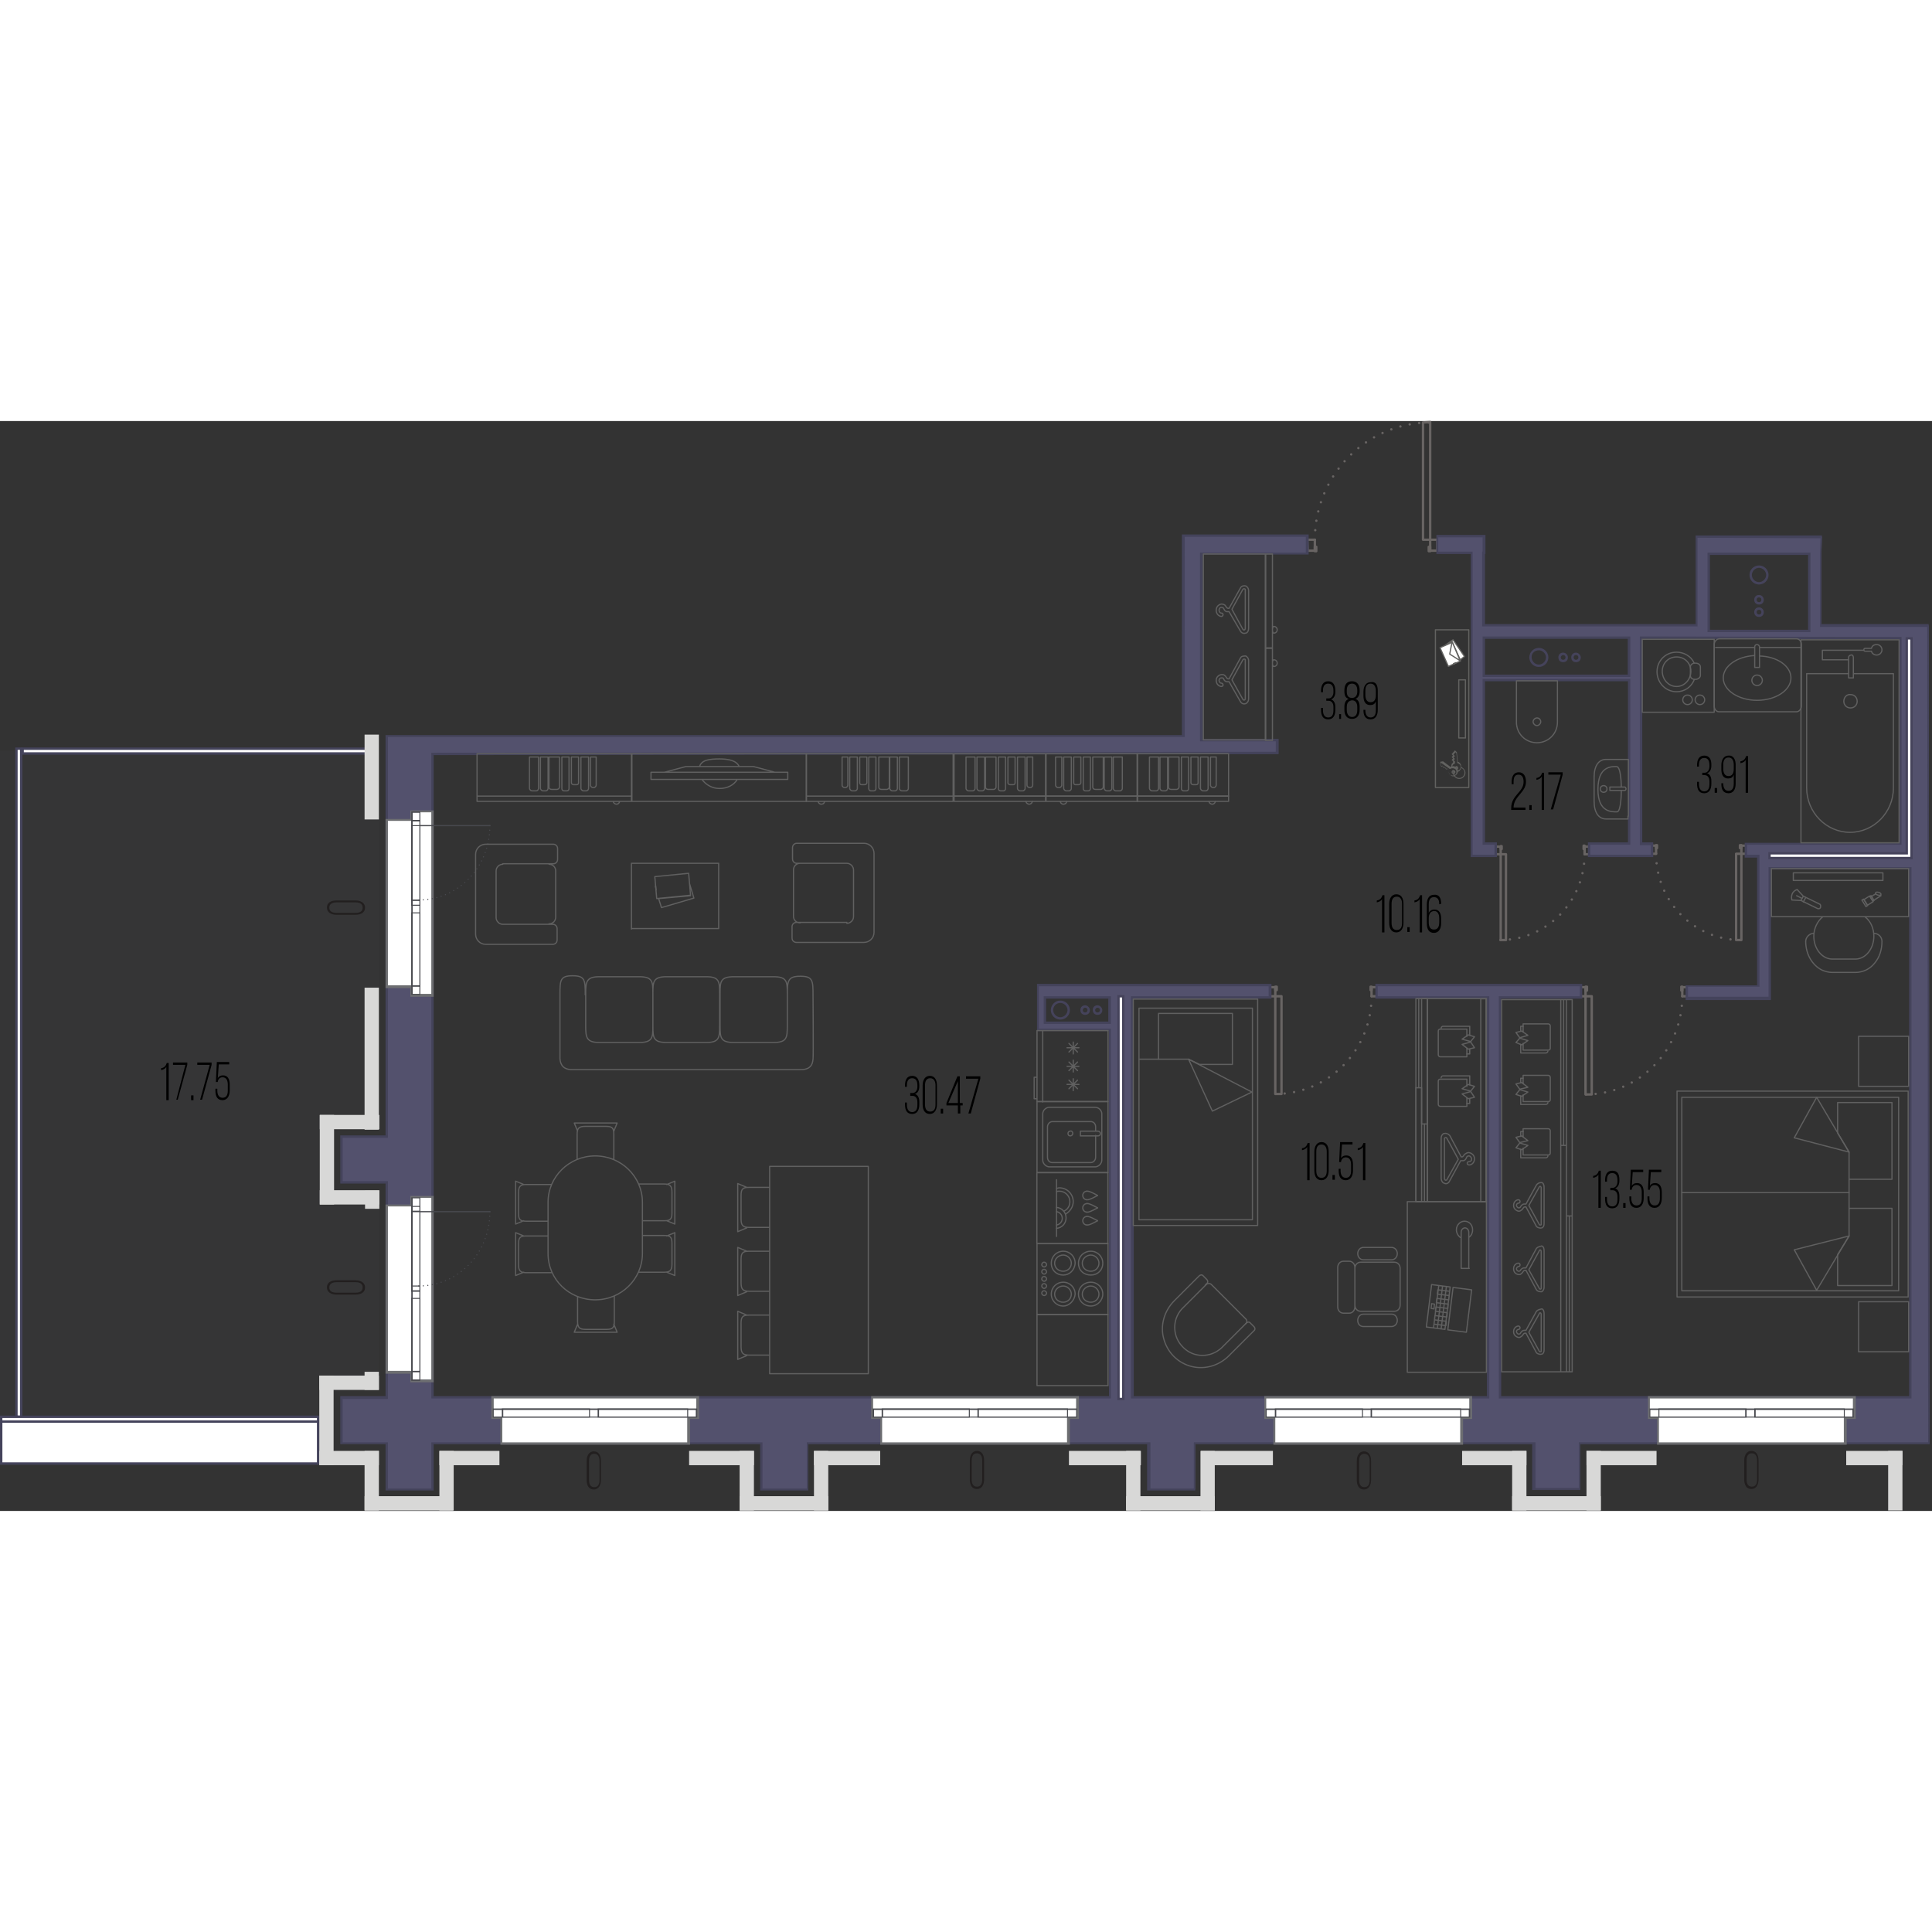 <?xml version="1.0" encoding="utf-8"?>
<!-- Generator: Adobe Illustrator 27.3.1, SVG Export Plug-In . SVG Version: 6.00 Build 0)  -->
<svg version="1.1" id="Слой_1" xmlns="http://www.w3.org/2000/svg" xmlns:xlink="http://www.w3.org/1999/xlink" x="0px" y="0px"
	 viewBox="0 0 405.4 228.7" style="enable-background:new 0 0 405.4 228.7;" xml:space="preserve" width="200" height="200">
<rect x="0" y="0" width="405.4" height="228.7" fill="#333333" stroke="none"/>
<style type="text/css">
	.st0{fill:#45435B;}
	.st1{fill:none;stroke:#686463;stroke-width:0.5;stroke-linecap:round;stroke-linejoin:round;stroke-dasharray:0,2;}
	.st2{fill:none;stroke:#686463;stroke-width:0.5;stroke-linecap:round;stroke-linejoin:round;}
	.st3{fill:#53516D;}
	.st4{fill:#44435B;}
	.st5{fill:#FFFFFF;stroke:#45435B;stroke-width:0.5;stroke-miterlimit:10;}
	.st6{fill:#FFFFFF;}
	.st7{fill:#6D6E71;}
	.st8{fill:#48494E;}
	.st9{fill:none;stroke:#48494E;stroke-width:0.25;stroke-linejoin:round;stroke-miterlimit:10;}
	.st10{fill:none;stroke:#48494E;stroke-width:0.24;stroke-linecap:round;stroke-linejoin:round;stroke-dasharray:0,0.961;}
	.st11{opacity:5.000000e-02;fill:#53516D;}
	.st12{fill:#D8D8D7;}
	.st13{fill:#221F1F;}
	.st14{fill:none;stroke:#606060;stroke-width:0.25;stroke-linecap:round;stroke-linejoin:round;stroke-miterlimit:10;}
	.st15{fill:none;}
	.st16{fill:none;stroke:#606061;stroke-width:0.25;stroke-linecap:round;stroke-linejoin:round;stroke-miterlimit:10;}
	.st17{fill:none;stroke:#626260;stroke-width:0.25;stroke-linecap:round;stroke-linejoin:round;stroke-miterlimit:10;}
	.st18{fill:#FFFFFF;stroke:#626260;stroke-width:0.25;stroke-linecap:round;stroke-linejoin:round;stroke-miterlimit:10;}
	.st19{fill:#626260;}
</style>
<g>
	<g>
		<path class="st0" d="M232.6,121.1v5.1h-13.4v-5.1H232.6 M233.1,120.6h-14.4v6.1h14.4V120.6L233.1,120.6z"/>
	</g>
	<g>
		<g>
			<path class="st0" d="M222.5,122.1c0.8,0,1.5,0.7,1.5,1.5s-0.7,1.5-1.5,1.5c-0.8,0-1.5-0.7-1.5-1.5S221.6,122.1,222.5,122.1
				 M222.5,121.6c-1.1,0-2,0.9-2,2c0,1.1,0.9,2,2,2s2-0.9,2-2C224.5,122.5,223.6,121.6,222.5,121.6L222.5,121.6z"/>
		</g>
		<g>
			<path class="st0" d="M227.7,123.1c0.3,0,0.5,0.2,0.5,0.5c0,0.3-0.2,0.5-0.5,0.5c-0.3,0-0.5-0.2-0.5-0.5
				C227.2,123.4,227.4,123.1,227.7,123.1 M227.7,122.6c-0.6,0-1,0.4-1,1c0,0.6,0.4,1,1,1c0.6,0,1-0.4,1-1
				C228.7,123.1,228.2,122.6,227.7,122.6L227.7,122.6z"/>
		</g>
		<g>
			<path class="st0" d="M230.3,123.1c0.3,0,0.5,0.2,0.5,0.5c0,0.3-0.2,0.5-0.5,0.5c-0.3,0-0.5-0.2-0.5-0.5
				C229.8,123.4,230,123.1,230.3,123.1 M230.3,122.6c-0.6,0-1,0.4-1,1c0,0.6,0.4,1,1,1c0.6,0,1-0.4,1-1
				C231.3,123.1,230.8,122.6,230.3,122.6L230.3,122.6z"/>
		</g>
	</g>
</g>
<g>
	<g>
		<path class="st0" d="M341.6,45.6v8h-30.7v-8H341.6 M342.1,45.1h-31.7v9h31.7V45.1L342.1,45.1z"/>
	</g>
	<g>
		<g>
			<path class="st0" d="M322.9,48.1c0.8,0,1.5,0.7,1.5,1.5c0,0.8-0.7,1.5-1.5,1.5c-0.8,0-1.5-0.7-1.5-1.5
				C321.3,48.8,322,48.1,322.9,48.1 M322.9,47.6c-1.1,0-2,0.9-2,2c0,1.1,0.9,2,2,2s2-0.9,2-2C324.9,48.5,324,47.6,322.9,47.6
				L322.9,47.6z"/>
		</g>
		<g>
			<path class="st0" d="M328,49.1c0.3,0,0.5,0.2,0.5,0.5c0,0.3-0.2,0.5-0.5,0.5c-0.3,0-0.5-0.2-0.5-0.5
				C327.5,49.3,327.8,49.1,328,49.1 M328,48.6c-0.6,0-1,0.4-1,1c0,0.6,0.4,1,1,1c0.6,0,1-0.4,1-1C329,49.1,328.6,48.6,328,48.6
				L328,48.6z"/>
		</g>
		<g>
			<path class="st0" d="M330.7,49.1c0.3,0,0.5,0.2,0.5,0.5c0,0.3-0.2,0.5-0.5,0.5c-0.3,0-0.5-0.2-0.5-0.5
				C330.2,49.3,330.4,49.1,330.7,49.1 M330.7,48.6c-0.6,0-1,0.4-1,1c0,0.6,0.4,1,1,1c0.6,0,1-0.4,1-1
				C331.7,49.1,331.2,48.6,330.7,48.6L330.7,48.6z"/>
		</g>
	</g>
</g>
<g>
	<g>
		<path class="st0" d="M379.7,27.8V44h-21.2V27.8H379.7 M380.2,27.3H358v17.2h22.2V27.3L380.2,27.3z"/>
	</g>
	<g>
		<g>
			<path class="st0" d="M369.1,30.8c0.8,0,1.5,0.7,1.5,1.5c0,0.8-0.7,1.5-1.5,1.5s-1.5-0.7-1.5-1.5
				C367.6,31.5,368.3,30.8,369.1,30.8 M369.1,30.3c-1.1,0-2,0.9-2,2c0,1.1,0.9,2,2,2c1.1,0,2-0.9,2-2
				C371.1,31.2,370.2,30.3,369.1,30.3L369.1,30.3z"/>
		</g>
		<g>
			<path class="st0" d="M369.1,37c0.3,0,0.5,0.2,0.5,0.5c0,0.3-0.2,0.5-0.5,0.5c-0.3,0-0.5-0.2-0.5-0.5
				C368.6,37.2,368.8,37,369.1,37 M369.1,36.5c-0.6,0-1,0.4-1,1c0,0.6,0.4,1,1,1c0.6,0,1-0.4,1-1C370.1,36.9,369.6,36.5,369.1,36.5
				L369.1,36.5z"/>
		</g>
		<g>
			<path class="st0" d="M369.1,39.6c0.3,0,0.5,0.2,0.5,0.5c0,0.3-0.2,0.5-0.5,0.5c-0.3,0-0.5-0.2-0.5-0.5
				C368.6,39.8,368.8,39.6,369.1,39.6 M369.1,39.1c-0.6,0-1,0.4-1,1c0,0.6,0.4,1,1,1c0.6,0,1-0.4,1-1
				C370.1,39.5,369.6,39.1,369.1,39.1L369.1,39.1z"/>
		</g>
	</g>
</g>
<g>
	<path class="st1" d="M275.9,24.9c0-13.6,10.9-24.6,24.2-24.6"/>
	<polyline class="st2" points="300.1,27.2 301.6,27.2 301.6,24.9 300.1,24.9 300.1,27.2 	"/>
	<polyline class="st2" points="275.9,27.2 274.4,27.2 274.3,24.9 275.9,24.9 275.9,27.2 	"/>
	<polyline class="st2" points="300.1,27.3 299.8,27.3 299.8,26.4 300.1,26.4 300.1,27.3 	"/>
	<polyline class="st2" points="275.9,27.3 276.2,27.3 276.2,26.4 275.9,26.4 275.9,27.3 	"/>
	<polyline class="st2" points="300.1,24.9 298.6,24.9 298.6,0.3 300.1,0.2 300.1,24.9 	"/>
</g>
<g>
	<path class="st1" d="M332.5,90.9c0,9.9-7.9,18-17.7,18"/>
	<polyline class="st2" points="314.9,89.3 313.8,89.3 313.8,90.9 314.9,90.9 314.9,89.3 	"/>
	<polyline class="st2" points="332.5,89.3 333.6,89.3 333.7,90.9 332.5,90.9 332.5,89.3 	"/>
	<polyline class="st2" points="314.9,89.2 315.1,89.2 315.1,89.8 314.9,89.8 314.9,89.2 	"/>
	<polyline class="st2" points="332.5,89.1 332.3,89.1 332.3,89.8 332.5,89.8 332.5,89.1 	"/>
	<polyline class="st2" points="314.9,90.9 316,90.9 316,108.9 314.9,108.9 314.9,90.9 	"/>
</g>
<g>
	<path class="st1" d="M347.5,90.8c0,10,8,18.1,17.8,18.1"/>
	<polyline class="st2" points="365.4,89.1 366.5,89.1 366.5,90.8 365.4,90.8 365.4,89.1 	"/>
	<polyline class="st2" points="347.5,89.1 346.4,89.1 346.4,90.8 347.5,90.8 347.5,89.1 	"/>
	<polyline class="st2" points="365.4,89 365.1,89 365.1,89.6 365.4,89.6 365.4,89 	"/>
	<polyline class="st2" points="347.5,89 347.7,89 347.7,89.6 347.5,89.6 347.5,89 	"/>
	<polyline class="st2" points="365.4,90.8 364.3,90.8 364.3,108.9 365.4,108.9 365.4,90.8 	"/>
</g>
<g>
	<path class="st1" d="M353,120.7c0,11.4-9.1,20.6-20.3,20.6"/>
	<polyline class="st2" points="332.7,118.8 331.5,118.8 331.5,120.7 332.7,120.7 332.7,118.8 	"/>
	<polyline class="st2" points="353,118.8 354.3,118.8 354.3,120.7 353,120.7 353,118.8 	"/>
	<polyline class="st2" points="332.7,118.7 333,118.7 333,119.5 332.7,119.5 332.7,118.7 	"/>
	<polyline class="st2" points="353,118.7 352.8,118.7 352.8,119.5 353,119.5 353,118.7 	"/>
	<polyline class="st2" points="332.7,120.7 334,120.7 334,141.3 332.7,141.3 332.7,120.7 	"/>
</g>
<g>
	<path class="st1" d="M287.8,120.7c0,11.3-9,20.5-20.2,20.5"/>
	<polyline class="st2" points="267.6,118.8 266.4,118.8 266.4,120.7 267.6,120.7 267.6,118.8 	"/>
	<polyline class="st2" points="287.8,118.8 289.1,118.8 289.1,120.7 287.8,120.7 287.8,118.8 	"/>
	<polyline class="st2" points="267.6,118.7 267.9,118.7 267.9,119.4 267.6,119.4 267.6,118.7 	"/>
	<polyline class="st2" points="287.8,118.7 287.6,118.7 287.6,119.4 287.8,119.4 287.8,118.7 	"/>
	<polyline class="st2" points="267.6,120.7 268.9,120.7 268.9,141.2 267.6,141.2 267.6,120.7 	"/>
</g>
<g>
	<g>
		<path class="st3" d="M241,224.2v-9.7h-71.6v9.7h-9.6v-9.7h-69v9.7h-9.6v-9.7h-9.5v-9.6h9.5v-45.1l-9.5,0v-9.6l9.5,0v-84h167.3V24
			h25.9v3.8h-22.2V67h15.9v2.7L90.7,69.8v135h142.1v-77.1h-15.1v-9.3l0-0.1h48.8v2.6h-28.9v83.9h74.6v-83.9h-23.4v-2.6h42.9v2.6h-17
			v83.9h86.1v-111h-29.5v27.2h-17.4v-2.6h15V91.3h-2.6v-2.6h32.4V45.5l-54.4-0.1v43.3h2.3v2.6h-13.2v-2.6h8.4V54.4h-30.5v34.3h2.5
			v2.6h-5V27.7h-7.2v-3.5h9.8v3.5l-0.1,0.2v14.9H356l0-15.1l0-3.5l26.3,0.1l-0.1,3.3l0,15.3h22.5l0.2,171.6h-73.3v9.6h-9.6v-9.6
			h-71.2v9.7H241z M219.2,126.3h13.6v-5.3h-13.6V126.3z M311.3,53.4h30.5v-8h-30.5V53.4z M358.5,44h21.1V27.8h-21.1V44z"/>
	</g>
	<g>
		<path class="st4" d="M274,24.3v3.3h-21.7h-0.5V28v38.7v0.5h0.5h15.4v2.2L91,69.6l-0.5,0v0.5v134.5v0.5H91h141.6h0.5v-0.5V128v-0.5
			h-0.5h-13.1H218V126v-7.3h0v-0.1h48.2v2.1h-28.4h-0.5v0.5v83.4v0.5h0.5H312h0.5v-0.5v-83.4v-0.5H312h-22.9v-2.1h42.4v2.1H315h-0.5
			v0.5v83.4v0.5h0.5h85.6h0.5v-0.5V94.1v-0.5h-0.5h-29h-0.5v0.5l0,24.1v2.6h-16.9v-2.1h14.5h0.5v-0.5V91.5V91h-0.5h-2.1v-2.1h31.9
			h0.5v-0.5V45.8v-0.5l-0.5,0l-53.9-0.1l-0.5,0v0.5v42.8v0.5h0.5h1.8V91h-12.7v-2.1h7.9h0.5v-0.5V54.6v-0.5h-0.5h-30h-0.5v0.5v33.8
			v0.5h0.5h2V91H309v-2.6V27.9v-0.5h-0.5h-6.7v-3h9.3v3h-0.1v0.5v14.7v0.5h0.5h44.2h0.5l0-0.5l0-14.9l0-3.2l25.8,0.1l-0.1,3.1l0,15
			l0,0.5h0.5h18.2h3.8l0.2,171.1h-72.8h-0.5v0.5v9.1h-9.1v-9.1v-0.5h-0.5h-70.7h-0.5v0.5v9.2h-9.1v-9.2v-0.5h-0.5h-71.1h-0.5v0.5
			v9.2H160v-9.2v-0.5h-0.5H91h-0.5v0.5v9.2h-9.1v-9.2v-0.5h-0.5h-9v-9.1h9h0.5v-0.5V160v-0.5l-0.5,0l-9,0v-9.1l9,0l0.5,0v-0.5V66.3
			l9.6,0h157.1h0.5v-0.5V24.3h3.8H274 M358.3,44.3h0.5h20.6h0.5v-0.5v-1.1V28.1v-0.5h-0.5h-20.6h-0.5v0.5v15.7V44.3 M311.1,53.7h0.5
			h30h0.5v-0.5v-7.5v-0.5h-0.5h-30h-0.5v0.5v7.5V53.7 M219,126.5h0.5h13.1h0.5V126v-4.8v-0.5h-0.5h-13.1H219v0.5v4.8V126.5
			 M274.5,23.8h-22.2h-4.3v42.1H91v0H80.9v84l-9.5,0V160l9.5,0v44.6h-9.5v10.1h9.5v9.7H91v-9.7h68.5v9.7h10.1v-9.7h71.1v9.7h10.1
			v-9.7h70.7v9.6h10.1v-9.6h73.3l-0.2-172.1h-4.3h-18.2l0-15l0.1-3.6L355.8,24l0,3.7l0,14.9h-44.2V27.9h0.1v-4h-10.3v4h7.2v60.5v3
			v0.1h5.5v-3.1h-2.5V54.6h30v33.8h-8.4v3.1h13.7v-3.1h-2.3V45.7l53.9,0.1v42.7h-32.4v3.1h2.6v26.8h-15v3.1h17.9v-3.1h0V94.1h29
			v110.5H315v-83.4h17v-3.1h-43.4v3.1H312v83.4h-74.1v-83.4h28.9v-3.1h-49.2v0.1h0v7.8v2h2h13.1v76.6H91V70.1l177.3-0.2v-3.2h-15.9
			V28h22.2V23.8L274.5,23.8z M358.8,43.8V28.1h20.6v14.6v1.1H358.8L358.8,43.8z M311.6,53.2v-7.5h30v7.5H311.6L311.6,53.2z
			 M219.5,126v-4.8h13.1v4.8H219.5L219.5,126z"/>
	</g>
</g>
<rect x="234.7" y="120.7" class="st5" width="1" height="84.5"/>
<polygon class="st5" points="401.1,91.7 371.3,91.7 371.3,90.7 400.1,90.7 400.1,45.6 401.1,45.6 "/>
<g>
	<g>
		<g>
			<polygon class="st6" points="86.3,120.4 86.3,118.7 81.1,118.7 81.1,83.7 86.3,83.7 86.3,81.9 90.8,81.9 90.8,120.4 			"/>
			<path class="st7" d="M90.5,82.2v38h-3.9v-1.3v-0.5h-0.5h-4.7V83.9h4.7h0.5v-0.5v-1.3H90.5 M91,81.7h-4.9v1.8h-5.2v35.5h5.2v1.8
				H91V81.7L91,81.7z"/>
		</g>
		<g>
			<g>
				<rect x="86.5" y="82.1" class="st6" width="1.6" height="38.2"/>
				<path class="st8" d="M88,82.2v38h-1.4v-38H88 M88.2,81.9h-1.9v38.5h1.9V81.9L88.2,81.9z"/>
			</g>
			<g>
				<rect x="86.5" y="103.2" class="st6" width="1.6" height="15.3"/>
				<path class="st8" d="M88,103.3v15.1h-1.4v-15.1H88 M88.2,103.1h-1.9v15.6h1.9V103.1L88.2,103.1z"/>
			</g>
			<g>
				<rect x="86.5" y="83.9" class="st6" width="1.6" height="17.7"/>
				<path class="st8" d="M88,84v17.5h-1.4V84H88 M88.2,83.7h-1.9v18h1.9V83.7L88.2,83.7z"/>
			</g>
			<g>
				<rect x="86.5" y="84.9" class="st6" width="1.6" height="15.7"/>
				<path class="st8" d="M88,85v15.4h-1.4V85H88 M88.2,84.8h-1.9v15.9h1.9V84.8L88.2,84.8z"/>
			</g>
		</g>
	</g>
	<g>
		<line class="st9" x1="88.1" y1="84.9" x2="102.9" y2="84.9"/>
		<path class="st10" d="M102.8,84.9c0,8.7-6.6,15.6-15,15.6"/>
	</g>
</g>
<g>
	<g>
		<g>
			<polygon class="st6" points="86.3,201.4 86.3,199.6 81.1,199.6 81.1,164.6 86.3,164.6 86.3,162.9 90.8,162.9 90.8,201.4 			"/>
			<path class="st7" d="M90.5,163.1v38h-3.9v-1.3v-0.5h-0.5h-4.7v-34.5h4.7h0.5v-0.5v-1.3H90.5 M91,162.6h-4.9v1.8h-5.2v35.5h5.2
				v1.8H91V162.6L91,162.6z"/>
		</g>
		<g>
			<g>
				<rect x="86.5" y="163" class="st6" width="1.6" height="38.2"/>
				<path class="st8" d="M88,163.1v38h-1.4v-38H88 M88.2,162.9h-1.9v38.5h1.9V162.9L88.2,162.9z"/>
			</g>
			<g>
				<rect x="86.5" y="184.1" class="st6" width="1.6" height="15.3"/>
				<path class="st8" d="M88,184.2v15.1h-1.4v-15.1H88 M88.2,184h-1.9v15.6h1.9V184L88.2,184z"/>
			</g>
			<g>
				<rect x="86.5" y="164.8" class="st6" width="1.6" height="17.7"/>
				<path class="st8" d="M88,164.9v17.5h-1.4v-17.5H88 M88.2,164.7h-1.9v18h1.9V164.7L88.2,164.7z"/>
			</g>
			<g>
				<rect x="86.5" y="165.8" class="st6" width="1.6" height="15.7"/>
				<path class="st8" d="M88,166v15.4h-1.4V166H88 M88.2,165.7h-1.9v15.9h1.9V165.7L88.2,165.7z"/>
			</g>
		</g>
	</g>
	<g>
		<line class="st9" x1="88.1" y1="165.9" x2="102.9" y2="165.9"/>
		<path class="st10" d="M102.8,165.9c0,8.7-6.6,15.6-15,15.6"/>
	</g>
</g>
<g>
	<g>
		<polygon class="st6" points="105.2,214.5 105.2,209.1 103.3,209.1 103.3,204.8 146.3,204.8 146.3,209.1 144.5,209.1 144.5,214.5 
					"/>
		<g>
			<path class="st7" d="M146.1,205.1v3.8h-1.4h-0.5v0.5v4.9h-38.8v-4.9v-0.5H105h-1.4v-3.8L146.1,205.1 M146.6,204.6l-43.5,0v4.8
				h1.9v5.4h39.8v-5.4h1.9V204.6L146.6,204.6z"/>
		</g>
	</g>
	<g>
		<g>
			<g>
				<rect x="103.5" y="207.3" class="st6" width="42.7" height="1.6"/>
				<path class="st8" d="M146,207.5v1.4h-42.4v-1.4H146 M146.3,207.2h-42.9v1.9h42.9V207.2L146.3,207.2z"/>
			</g>
			<g>
				<rect x="125.6" y="207.3" class="st6" width="18.7" height="1.6"/>
				<path class="st8" d="M144.2,207.5v1.4h-18.5v-1.4H144.2 M144.4,207.2h-19v1.9h19V207.2L144.4,207.2z"/>
			</g>
			<g>
				<rect x="105.4" y="207.3" class="st6" width="18.3" height="1.6"/>
				<path class="st8" d="M123.6,207.5v1.4h-18v-1.4L123.6,207.5 M123.8,207.2l-18.5,0v1.9h18.5V207.2L123.8,207.2z"/>
			</g>
		</g>
	</g>
</g>
<g>
	<g>
		<polygon class="st6" points="184.9,214.5 184.9,209.1 183.1,209.1 183.1,204.8 226,204.8 226,209.1 224.2,209.1 224.2,214.5 		"/>
		<g>
			<path class="st7" d="M225.8,205.1v3.8h-1.4h-0.5v0.5v4.9h-38.8v-4.9v-0.5h-0.5h-1.4v-3.8L225.8,205.1 M226.3,204.6l-43.5,0v4.8
				h1.9v5.4h39.8v-5.4h1.9V204.6L226.3,204.6z"/>
		</g>
	</g>
	<g>
		<g>
			<g>
				<rect x="183.2" y="207.3" class="st6" width="42.7" height="1.6"/>
				<path class="st8" d="M225.8,207.5v1.4h-42.4v-1.4H225.8 M226,207.2h-42.9v1.9H226V207.2L226,207.2z"/>
			</g>
			<g>
				<rect x="205.3" y="207.3" class="st6" width="18.7" height="1.6"/>
				<path class="st8" d="M223.9,207.5v1.4h-18.5v-1.4H223.9 M224.1,207.2h-19v1.9h19V207.2L224.1,207.2z"/>
			</g>
			<g>
				<rect x="185.1" y="207.3" class="st6" width="18.3" height="1.6"/>
				<path class="st8" d="M203.3,207.5v1.4h-18v-1.4L203.3,207.5 M203.5,207.2l-18.5,0v1.9h18.5V207.2L203.5,207.2z"/>
			</g>
		</g>
	</g>
</g>
<g>
	<g>
		<polygon class="st6" points="267.4,214.5 267.4,209.1 265.5,209.1 265.5,204.8 308.5,204.8 308.5,209.1 306.7,209.1 306.7,214.5 
					"/>
		<g>
			<path class="st7" d="M308.3,205.1v3.8h-1.4h-0.5v0.5v4.9h-38.8v-4.9v-0.5h-0.5h-1.4v-3.8L308.3,205.1 M308.8,204.6l-43.5,0v4.8
				h1.9v5.4h39.8v-5.4h1.9V204.6L308.8,204.6z"/>
		</g>
	</g>
	<g>
		<g>
			<g>
				<rect x="265.7" y="207.3" class="st6" width="42.7" height="1.6"/>
				<path class="st8" d="M308.2,207.5v1.4h-42.4v-1.4H308.2 M308.5,207.2h-42.9v1.9h42.9V207.2L308.5,207.2z"/>
			</g>
			<g>
				<rect x="287.8" y="207.3" class="st6" width="18.7" height="1.6"/>
				<path class="st8" d="M306.4,207.5v1.4h-18.5v-1.4H306.4 M306.6,207.2h-19v1.9h19V207.2L306.6,207.2z"/>
			</g>
			<g>
				<rect x="267.6" y="207.3" class="st6" width="18.3" height="1.6"/>
				<path class="st8" d="M285.8,207.5v1.4h-18v-1.4L285.8,207.5 M286,207.2l-18.5,0v1.9H286V207.2L286,207.2z"/>
			</g>
		</g>
	</g>
</g>
<g>
	<g>
		<polygon class="st6" points="347.9,214.5 347.9,209.1 346,209.1 346,204.8 389,204.8 389,209.1 387.2,209.1 387.2,214.5 		"/>
		<g>
			<path class="st7" d="M388.8,205.1v3.8h-1.4h-0.5v0.5v4.9h-38.8v-4.9v-0.5h-0.5h-1.4v-3.8L388.8,205.1 M389.3,204.6l-43.5,0v4.8
				h1.9v5.4h39.8v-5.4h1.9V204.6L389.3,204.6z"/>
		</g>
	</g>
	<g>
		<g>
			<g>
				<rect x="346.2" y="207.3" class="st6" width="42.7" height="1.6"/>
				<path class="st8" d="M388.7,207.5v1.4h-42.4v-1.4H388.7 M389,207.2h-42.9v1.9H389V207.2L389,207.2z"/>
			</g>
			<g>
				<rect x="368.3" y="207.3" class="st6" width="18.7" height="1.6"/>
				<path class="st8" d="M386.9,207.5v1.4h-18.5v-1.4H386.9 M387.1,207.2h-19v1.9h19V207.2L387.1,207.2z"/>
			</g>
			<g>
				<rect x="348.1" y="207.3" class="st6" width="18.3" height="1.6"/>
				<path class="st8" d="M366.2,207.5v1.4h-18v-1.4L366.2,207.5 M366.5,207.2l-18.5,0v1.9h18.5V207.2L366.5,207.2z"/>
			</g>
		</g>
	</g>
</g>
<g>
	<g>
		<rect x="3.4" y="68.7" class="st6" width="1" height="140.2"/>
		<path class="st4" d="M4.2,69v139.7H3.7V69H4.2 M4.7,68.5H3.2v140.7h1.5V68.5L4.7,68.5z"/>
	</g>
	<g>
		<g>
			<rect x="0.2" y="208.9" class="st6" width="66.5" height="9.8"/>
			<path class="st4" d="M66.5,209.2l0,9.3l-66,0v-5.9v-3.4L66.5,209.2 M67,208.7l-67,0v3.9v6.4l67,0L67,208.7L67,208.7z"/>
		</g>
	</g>
	<g>
		<rect x="0.3" y="209" class="st6" width="66.5" height="1"/>
		<path class="st4" d="M66.5,209.2v0.5h-66v-0.5H66.5 M67,208.7H0v1.5h67V208.7L67,208.7z"/>
	</g>
	<polygon class="st11" points="67,200.3 79.5,200.3 79.6,164.5 67.1,164.4 67.1,145.6 79.6,145.6 79.6,69.2 0,69.2 0,208.6 
		67,208.7 	"/>
</g>
<g>
	<rect x="92.2" y="216.1" class="st12" width="3" height="12.5"/>
	<rect x="76.5" y="216.1" class="st12" width="3" height="12.5"/>
	<rect x="76.5" y="225.6" class="st12" width="18.6" height="3"/>
</g>
<rect x="67" y="216.1" class="st12" width="12.5" height="3"/>
<rect x="67" y="200.3" class="st12" width="12.5" height="3"/>
<rect x="67" y="200.3" class="st12" width="3" height="18.8"/>
<rect x="67.1" y="161.4" class="st12" width="12.5" height="3"/>
<rect x="67.1" y="145.6" class="st12" width="12.5" height="3"/>
<rect x="67.1" y="145.6" class="st12" width="3" height="18.8"/>
<rect x="76.5" y="199.5" class="st12" width="3" height="3.8"/>
<rect x="76.6" y="161.5" class="st12" width="3" height="3.8"/>
<rect x="76.5" y="118.9" class="st12" width="3" height="29.8"/>
<rect x="92.2" y="216.1" class="st12" width="12.6" height="3"/>
<g>
	<g>
		<rect x="170.8" y="216.1" class="st12" width="3" height="12.5"/>
		<rect x="155.2" y="216.1" class="st12" width="3" height="12.5"/>
		<rect x="155.2" y="225.6" class="st12" width="18.6" height="3"/>
	</g>
	<rect x="170.8" y="216.1" class="st12" width="13.9" height="3"/>
	<rect x="144.6" y="216.1" class="st12" width="13.6" height="3"/>
</g>
<g>
	<rect x="251.9" y="216.1" class="st12" width="3" height="12.5"/>
	<rect x="236.3" y="216.1" class="st12" width="3" height="12.5"/>
	<rect x="236.3" y="225.6" class="st12" width="18.6" height="3"/>
</g>
<rect x="252" y="216.1" class="st12" width="15.1" height="3"/>
<rect x="224.3" y="216.1" class="st12" width="15.1" height="3"/>
<g>
	<rect x="332.9" y="216.1" class="st12" width="3" height="12.5"/>
	<rect x="317.3" y="216.1" class="st12" width="3" height="12.5"/>
	<rect x="317.3" y="225.6" class="st12" width="18.6" height="3"/>
</g>
<rect x="332.9" y="216.1" class="st12" width="14.7" height="3"/>
<rect x="306.8" y="216.1" class="st12" width="13.5" height="3"/>
<g>
	<rect x="396.2" y="216.1" class="st12" width="3" height="12.5"/>
</g>
<rect x="387.4" y="216.1" class="st12" width="11.8" height="3"/>
<g>
	<rect x="4.8" y="68.7" class="st6" width="74.1" height="1"/>
	<path class="st4" d="M78.6,69v0.5H5V69H78.6 M79.1,68.5H4.5V70h74.6V68.5L79.1,68.5z"/>
</g>
<rect x="76.5" y="65.8" class="st12" width="3" height="17.8"/>
<g>
	<path class="st13" d="M70.6,183.3c-1.1,0-2-0.5-2-1.5s0.8-1.5,2-1.5h4c1.1,0,2,0.5,2,1.5s-0.8,1.5-2,1.5H70.6z M74.6,182.9
		c0.9,0,1.5-0.3,1.5-1.1s-0.6-1.1-1.5-1.1h-4c-0.8,0-1.5,0.3-1.5,1.1s0.6,1.1,1.5,1.1H74.6z"/>
</g>
<g>
	<path class="st13" d="M70.6,103.6c-1.1,0-2-0.5-2-1.5s0.8-1.5,2-1.5h4c1.1,0,2,0.5,2,1.5s-0.8,1.5-2,1.5H70.6z M74.6,103.2
		c0.9,0,1.5-0.3,1.5-1.1s-0.6-1.1-1.5-1.1h-4c-0.8,0-1.5,0.3-1.5,1.1s0.6,1.1,1.5,1.1H74.6z"/>
</g>
<g>
	<path class="st13" d="M366,218.1c0-1.1,0.5-2,1.5-2s1.5,0.8,1.5,2v4c0,1.1-0.5,2-1.5,2s-1.5-0.8-1.5-2V218.1z M366.5,222.1
		c0,0.9,0.3,1.5,1.1,1.5s1.1-0.6,1.1-1.5v-4c0-0.8-0.3-1.5-1.1-1.5s-1.1,0.6-1.1,1.5V222.1z"/>
</g>
<g>
	<path class="st13" d="M284.7,218.2c0-1.1,0.5-2,1.5-2s1.5,0.8,1.5,2v4c0,1.1-0.5,2-1.5,2s-1.5-0.8-1.5-2V218.2z M285.2,222.2
		c0,0.9,0.3,1.5,1.1,1.5s1.1-0.6,1.1-1.5v-4c0-0.8-0.3-1.5-1.1-1.5s-1.1,0.6-1.1,1.5V222.2z"/>
</g>
<g>
	<path class="st13" d="M203.5,218.1c0-1.1,0.5-2,1.5-2s1.5,0.8,1.5,2v4c0,1.1-0.5,2-1.5,2s-1.5-0.8-1.5-2V218.1z M203.9,222.1
		c0,0.9,0.3,1.5,1.1,1.5s1.1-0.6,1.1-1.5v-4c0-0.8-0.3-1.5-1.1-1.5s-1.1,0.6-1.1,1.5V222.1z"/>
</g>
<g>
	<path class="st13" d="M123.1,218.2c0-1.1,0.5-2,1.5-2s1.5,0.8,1.5,2v4c0,1.1-0.5,2-1.5,2s-1.5-0.8-1.5-2V218.2z M123.6,222.2
		c0,0.9,0.3,1.5,1.1,1.5s1.1-0.6,1.1-1.5v-4c0-0.8-0.3-1.5-1.1-1.5s-1.1,0.6-1.1,1.5V222.2z"/>
</g>
<path class="st14" d="M323.3,63.1c0,0.4-0.4,0.8-0.8,0.8c-0.4,0-0.8-0.4-0.8-0.8c0-0.4,0.4-0.8,0.8-0.8
	C323,62.3,323.3,62.7,323.3,63.1L323.3,63.1z M318.2,54.5v8.7c0,2.4,1.9,4.3,4.3,4.3c2.4,0,4.3-1.9,4.3-4.3v-8.7H318.2z"/>
<path class="st14" d="M337.2,77.2c0,0.4-0.3,0.7-0.7,0.7c-0.4,0-0.7-0.3-0.7-0.7c0-0.4,0.3-0.7,0.7-0.7
	C336.9,76.5,337.2,76.8,337.2,77.2z M337.8,77.5h3.2c0.1,0,0.2-0.2,0.2-0.3c0-0.2-0.2-0.4-0.2-0.4h-3.2l0,0V77.5z M340.2,76.8
	c0,0,0-4.3-1-4.3c-1.1,0-3.9-0.1-3.9,4.8c0,4.9,3,4.7,4,4.7c0.9,0,0.9-4.3,0.9-4.3 M341.7,82.9V71.5V71h-0.8h-3.3H337
	c-1.5,0-2.5,1.3-2.5,3.7v5.1c0,2.4,1,3.7,2.5,3.7h0.5h3.3h0.8V82.9z"/>
<g>
	<g>
		<rect x="344.6" y="45.8" class="st15" width="15.1" height="15.3"/>
		<rect x="344.6" y="45.8" class="st14" width="15.1" height="15.3"/>
		<path class="st15" d="M356.8,51.6c0-0.5-0.5-0.8-1-0.8h-0.2c-0.5,0-0.9,0.4-0.9,0.8v1.8c0,0.5,0.4,0.8,0.9,0.8h0.2
			c0.5,0,1-0.4,1-0.8V51.6z"/>
		<path class="st14" d="M356.8,51.6c0-0.5-0.5-0.8-1-0.8h-0.2c-0.5,0-0.9,0.4-0.9,0.8v1.8c0,0.5,0.4,0.8,0.9,0.8h0.2
			c0.5,0,1-0.4,1-0.8V51.6z"/>
		<path class="st15" d="M355.5,50.8c-0.6-1.4-2.1-2.4-3.7-2.4c-2.3,0-4.1,1.8-4.1,4.1c0,2.3,1.8,4.2,4.1,4.2c1.7,0,3.1-1.1,3.8-2.6
			 M351.8,48.5c-2.3,0-4.1,1.8-4.1,4.1c0,2.3,1.8,4.2,4.1,4.2"/>
		<path class="st14" d="M355.5,50.8c-0.6-1.4-2.1-2.3-3.7-2.3c-2.3,0-4.1,1.8-4.1,4.1c0,2.3,1.8,4.2,4.1,4.2c1.7,0,3.1-1,3.7-2.5
			 M355.5,50.8 M351.8,48.5c-2.3,0-4.1,1.8-4.1,4.1c0,2.3,1.8,4.2,4.1,4.2"/>
		<path class="st15" d="M354.8,52.5c0-1.7-1.3-3-3-3c-1.7,0-3,1.3-3,3c0,1.7,1.3,3.2,3,3.2C353.5,55.7,354.8,54.2,354.8,52.5"/>
		<path class="st14" d="M354.8,52.5c0-1.7-1.3-3-3-3c-1.7,0-3,1.3-3,3c0,1.7,1.3,3.2,3,3.2C353.5,55.7,354.8,54.2,354.8,52.5z"/>
		<path class="st15" d="M357.8,58.5c0,0.6-0.4,1-1,1c-0.6,0-1-0.4-1-1c0-0.6,0.4-1,1-1C357.3,57.5,357.8,58,357.8,58.5"/>
		<circle class="st14" cx="356.7" cy="58.5" r="1"/>
		<path class="st15" d="M355.1,58.5c0,0.6-0.4,1-1,1c-0.6,0-1-0.4-1-1c0-0.6,0.4-1,1-1C354.7,57.5,355.1,58,355.1,58.5"/>
		<circle class="st14" cx="354.1" cy="58.5" r="1"/>
	</g>
</g>
<path class="st14" d="M369.8,54.4c0,0.6-0.5,1.1-1.1,1.1c-0.6,0-1.1-0.5-1.1-1.1s0.5-1.1,1.1-1.1C369.3,53.3,369.8,53.8,369.8,54.4z
	 M368.2,48.2v3.5l0,0h1v-4.3c0-0.3-0.3-0.5-0.5-0.5c-0.4,0-0.5,0.3-0.5,0.5V48.2 M359.7,46.9v12.9c0,0.6,0.4,1.2,1,1.2h16.3
	c0.5,0,1-0.6,1-1.2V46.9c0-0.6-0.4-1.2-1-1.2h-0.8H376h-15.3C360.1,45.8,359.7,46.3,359.7,46.9z M360,47.5h8.2 M369.2,47.5h8.7
	 M368.2,49.2c-3.7,0.2-6.6,2.2-6.6,4.7c0,2.6,3.2,4.7,7.1,4.7s7.1-2.1,7.1-4.7c0-2.5-2.9-4.5-6.6-4.6"/>
<path class="st14" d="M388.9,53h8.4v24c0,5.1-4.1,9.3-9.1,9.3c-5,0-9.1-4.2-9.1-9.3V53h8.8 M388.9,49.6v4.2v0.1h-1v-0.1v-4.2
	c0-0.3,0.3-0.5,0.5-0.5C388.7,49,388.9,49.3,388.9,49.6z M387.9,50.1h-5.5v-2h8.6 M386.9,58.8c0,0.8,0.6,1.4,1.4,1.4
	c0.8,0,1.4-0.6,1.4-1.4s-0.6-1.4-1.4-1.4C387.5,57.3,386.9,58,386.9,58.8z M398.5,88.5V45.9h-20.6v42.6H398.5z M392.7,47.7h-1.3
	c-0.2,0-0.3,0.1-0.3,0.3s0.1,0.3,0.3,0.3h1.3c0.1,0.5,0.6,0.8,1.1,0.8c0.6,0,1.1-0.5,1.1-1.1c0-0.6-0.5-1.1-1.1-1.1
	C393.2,46.9,392.8,47.2,392.7,47.7z"/>
<g>
	<rect x="351.9" y="140.6" class="st14" width="48.5" height="43.2"/>
	<rect x="352.9" y="141.9" class="st14" width="45.5" height="40.6"/>
	<line class="st14" x1="388" y1="161.9" x2="352.9" y2="161.9"/>
	<polygon class="st14" points="388,159.1 397,159.1 397,143 385.6,143 385.6,149.4 388,153.4 	"/>
	<polygon class="st14" points="388,165.2 397,165.2 397,181.4 385.6,181.4 385.6,174.9 388,171 	"/>
	<line class="st14" x1="388" y1="159.1" x2="388" y2="165.2"/>
	<polygon class="st14" points="388,171 376.5,173.9 381.2,182.4 	"/>
	<polygon class="st14" points="388,153.4 376.5,150.4 381.2,141.9 	"/>
	<rect x="390" y="184.8" class="st16" width="10.5" height="10.5"/>
	<rect x="390" y="129.1" class="st16" width="10.5" height="10.5"/>
</g>
<g>
	<rect x="237.8" y="121.3" class="st14" width="26.1" height="47.5"/>
	<rect x="239" y="123.2" class="st14" width="23.8" height="44.4"/>
	<polygon class="st14" points="258.6,124.3 258.6,135 251.7,135 249.4,133.9 243.1,133.9 243.1,124.3 	"/>
	<polygon class="st14" points="262.7,140.8 249.4,133.9 254.4,144.8 	"/>
	<line class="st14" x1="243.1" y1="133.9" x2="239" y2="133.9"/>
</g>
<g>
	<path class="st14" d="M371.7,104V93.9h28.8V104H371.7z M393.2,107.5c0.9,0,1.7,0.7,1.7,1.7c0,1.7-0.5,3.3-1.5,4.5
		c-1,1.3-2.5,2-4.1,2l-4.8,0c-0.8,0-1.5-0.2-2.2-0.5c-2-1-3.4-3.3-3.4-6c0-0.9,0.8-1.7,1.7-1.7 M382.5,104c-1.1,0.9-1.9,2.4-1.9,4.1
		c0,2.7,1.8,4.8,3.9,4.8l4.8,0c2.2,0,3.9-2.2,3.9-4.8c0-1.7-0.7-3.2-1.9-4.1 M395.1,94.8h-18.8v1.6h18.8V94.8z"/>
	<g>
		<path class="st14" d="M382,102l0,0.1c-0.1,0.2-0.4,0.3-0.6,0.2l-3.5-1.7l0.5-0.9l3.5,1.7C382,101.5,382.1,101.8,382,102z"/>
		<path class="st14" d="M377.8,100.6l-1.8-0.1c0,0-0.5-1.6,1.1-2.2l1.2,1.3"/>
		<line class="st14" x1="378" y1="100.1" x2="377" y2="99.6"/>
		<line class="st14" x1="378.4" y1="100.9" x2="378.9" y2="100"/>
	</g>
	<g>
		
			<rect x="391.3" y="100" transform="matrix(0.528 0.849 -0.849 0.528 270.609 -285.351)" class="st14" width="1.4" height="1.4"/>
		
			<rect x="390.4" y="101" transform="matrix(0.528 0.849 -0.849 0.528 270.652 -284.466)" class="st14" width="1.6" height="0.4"/>
		
			<rect x="392.1" y="100.1" transform="matrix(0.528 0.849 -0.849 0.528 270.569 -286.171)" class="st14" width="1.2" height="0.3"/>
		<g>
			<line class="st14" x1="392.6" y1="99.8" x2="393.6" y2="99.2"/>
			<line class="st14" x1="393.1" y1="100.6" x2="394.7" y2="99.6"/>
			
				<ellipse transform="matrix(0.274 -0.962 0.962 0.274 190.583 451.196)" class="st14" cx="394.2" cy="99.3" rx="0.3" ry="0.6"/>
		</g>
	</g>
</g>
<path class="st14" d="M295.3,199.6v-35.8h16.6v35.8H295.3z M284.3,177.6c0-0.7-0.5-1.3-1.2-1.3h-1.2c-0.7,0-1.2,0.6-1.2,1.3v8.3
	c0,0.7,0.5,1.3,1.2,1.3h1.2c0.7,0,1.2-0.6,1.2-1.3V177.6z M292,176c0.7,0,1.2-0.6,1.2-1.3c0-0.7-0.5-1.3-1.2-1.3h-5.9
	c-0.7,0-1.2,0.6-1.2,1.3c0,0.7,0.5,1.3,1.2,1.3H292z M286.1,190h5.9c0.7,0,1.2-0.6,1.2-1.3c0-0.7-0.5-1.3-1.2-1.3h-5.9
	c-0.7,0-1.2,0.6-1.2,1.3C284.9,189.5,285.4,190,286.1,190z M284.3,185.5c0,0.7,0.5,1.3,1.2,1.3h7.1c0.7,0,1.2-0.6,1.2-1.3v-7.7
	c0-0.7-0.5-1.3-1.2-1.3h-7.1c-0.7,0-1.2,0.6-1.2,1.3V185.5z M308.3,177.8h-1.7v-7.6c0-0.5,0.4-0.9,0.8-0.9c0.4,0,0.8,0.4,0.8,0.9
	V177.8v-6.5c0.5-0.3,0.8-0.9,0.8-1.6c0-1-0.7-1.8-1.7-1.8c-0.9,0-1.7,0.8-1.7,1.8c0,0.6,0.3,1.2,0.8,1.6 M300.3,186.2l0.6,0.1l0.1-1
	l-0.6-0.1L300.3,186.2z M303.8,190.7l1.1-8.9l3.9,0.5l-1.1,8.9L303.8,190.7z M300.8,190.3l1.1-8.9l0.8,0.1l-1.1,8.9l0.8,0.1l1.1-8.9
	l0.8,0.1l-1.1,8.9l-3.9-0.5l1.1-8.9l3.9,0.5l-0.1,0.9l-2.5-0.3l-0.1,0.9l2.5,0.3l-0.1,0.9l-2.5-0.3l-0.1,0.9l2.5,0.3l-0.1,0.9
	l-2.5-0.3l-0.1,0.9l2.5,0.3l-0.1,0.9l-2.5-0.3l-0.1,0.9l2.5,0.3l-0.1,0.9l-2.5-0.3"/>
<g>
	<path class="st14" d="M261.4,189.4l0.1-0.1c0.3-0.3,0.7-0.3,0.9,0l0.7,0.7c0.3,0.3,0.3,0.7,0,0.9l-5.3,5.3l0.2-0.2
		c-2,2.1-5,3.1-7.9,2.4c-2.9-0.7-5.1-2.9-5.9-5.8c-0.8-2.8,0.1-5.9,2.2-8l-0.1,0.1l5.3-5.3c0.3-0.3,0.7-0.3,0.9,0l0.7,0.7
		c0.3,0.3,0.3,0.7,0,0.9l-0.3,0.3"/>
	<path class="st14" d="M261.4,189.4l-0.1,0.1l-5,5L261.4,189.4c0.3-0.3,0.3-0.7,0-1l-7.2-7.2c-0.3-0.3-0.8-0.3-1.1,0l-5.1,5.1
		c-2.1,2.3-2,5.9,0.3,8.1c2.2,2.2,5.7,2.2,8,0.1"/>
</g>
<g>
	<g>
		<polygon class="st14" points="308.1,128.8 306.8,129.7 308.6,130.2 309.4,129.2 		"/>
		<polygon class="st14" points="308.1,131.8 306.8,130.8 308.6,130.3 309.4,131.5 		"/>
		<path class="st14" d="M302.4,127.4c0-0.2,0.2-0.4,0.4-0.4h5.6v1.9"/>
		<polyline class="st14" points="308.4,131.8 308.4,132.8 307.8,132.8 		"/>
		<path class="st14" d="M307.8,131.6v1.8h-5.6c-0.2,0-0.4-0.2-0.4-0.4V128c0-0.3,0.2-0.4,0.4-0.4h5.6v1.5"/>
	</g>
	<g>
		<polygon class="st14" points="308.1,139.2 306.8,140.1 308.6,140.6 309.4,139.6 		"/>
		<polygon class="st14" points="308.1,142.2 306.8,141.2 308.6,140.7 309.4,141.9 		"/>
		<path class="st14" d="M302.4,137.8c0-0.2,0.2-0.4,0.4-0.4h5.6v1.9"/>
		<polyline class="st14" points="308.4,142.2 308.4,143.2 307.8,143.2 		"/>
		<path class="st14" d="M307.8,142v1.8h-5.6c-0.2,0-0.4-0.2-0.4-0.4v-4.9c0-0.3,0.2-0.4,0.4-0.4h5.6v1.5"/>
	</g>
	<g>
		<path class="st14" d="M303.1,158.9v-8.3c-0.1-0.2,0.4-0.4,0.5-0.1l2.4,4.4l-2.4,4.3C303.4,159.4,303.1,159.3,303.1,158.9z"/>
		<path class="st14" d="M304.1,159.6l2.4-4.4h0.5c0.5,0,0.7-0.6,0.7-0.6c0.1-0.4,0.5-0.4,0.5-0.4c0.4,0,0.6,0.5,0.6,0.6
			c0,0.4-0.2,0.6-0.6,0.6c-0.5,0.1-0.4,0.7,0.1,0.7c0.4,0,1.1-0.4,1.1-1.3c0-1-1-1.3-1.2-1.3c-0.2,0-0.5,0.1-0.6,0.2
			c-0.5,0.2-0.5,0.7-0.8,0.7h-0.2l-2.4-4.5c-0.4-0.4-0.8-0.5-1.2-0.4c-0.2,0-0.6,0.4-0.6,1v8.3c0,0.7,0.4,1.1,0.6,1.1
			C303.3,160.1,303.8,160.1,304.1,159.6z"/>
	</g>
	<g>
		<rect x="297.1" y="121.2" class="st14" width="2.4" height="42.6"/>
		<rect x="299.5" y="121.2" class="st14" width="12.4" height="42.6"/>
		<path class="st14" d="M298.9,147.5v16.3V147.5z"/>
		<path class="st14" d="M297.7,121.2v18.6V121.2z"/>
		<rect x="297.1" y="139.9" class="st14" width="1.2" height="23.9"/>
		<rect x="298.3" y="121.2" class="st14" width="1.2" height="26.3"/>
		
			<rect x="290" y="142" transform="matrix(2.024334e-10 1 -1 2.024334e-10 453.819 -168.765)" class="st14" width="42.6" height="1.1"/>
	</g>
</g>
<g>
	<path class="st14" d="M139.4,73.7l4.5-1.2h14.2l4.5,1.2H139.4z M136.6,73.7h28.7v1.5h-28.7V73.7z M154.7,75.2
		c-0.7,1.2-2.1,1.9-3.7,1.9c-1.6,0-2.9-0.8-3.7-1.9 M146.8,72.5c0.4-1.4,2.1-1.6,4.2-1.6c2,0,3.6,0.4,4.1,1.6 M132.6,69.8h36.6v10
		h-36.6V69.8z"/>
	<path class="st14" d="M190.6,70.5v6.6c0,0.2-0.2,0.5-0.5,0.5h-0.9c-0.2,0-0.5-0.3-0.5-0.5v-6.6H190.6z M188.3,70.5v6.6
		c0,0.2-0.2,0.5-0.5,0.5h-0.6c-0.2,0-0.5-0.3-0.5-0.5v-6.6H188.3z M186.6,70.5v6.3c0,0.2-0.2,0.5-0.6,0.5h-1c-0.4,0-0.6-0.2-0.6-0.5
		v-6.3H186.6z M183.8,70.5v6.6c0,0.2-0.1,0.5-0.5,0.5h-0.5c-0.4,0-0.5-0.3-0.5-0.5v-6.6H183.8z M181.9,70.5v5.4
		c0,0.2-0.2,0.4-0.5,0.4h-0.6c-0.2,0-0.4-0.1-0.4-0.4v-5.4H181.9z M179.9,70.5v6.6c0,0.2-0.2,0.5-0.5,0.5h-0.6
		c-0.2,0-0.5-0.3-0.5-0.5v-6.6H179.9z M177.9,70.5v5.9c0,0.2-0.2,0.5-0.5,0.5h-0.2c-0.2,0-0.5-0.2-0.5-0.5v-5.9H177.9z M200,79.8
		h-30.8v-1.1H200V79.8z M200,78.7h-30.8v-8.9H200V78.7z M171.7,79.8c0,0.4,0.4,0.6,0.6,0.6c0.4,0,0.7-0.2,0.7-0.6"/>
	<path class="st14" d="M113,70.5v6.6c0,0.2-0.2,0.5-0.5,0.5h-0.9c-0.2,0-0.5-0.3-0.5-0.5v-6.6H113z M115,70.5v6.6
		c0,0.2-0.2,0.5-0.5,0.5h-0.6c-0.2,0-0.5-0.3-0.5-0.5v-6.6H115z M117.4,70.5v6.3c0,0.2-0.2,0.5-0.6,0.5h-1c-0.4,0-0.6-0.2-0.6-0.5
		v-6.3H117.4z M119.4,70.5v6.6c0,0.2-0.1,0.5-0.5,0.5h-0.5c-0.4,0-0.5-0.3-0.5-0.5v-6.6H119.4z M121.4,70.5v5.4
		c0,0.2-0.1,0.4-0.4,0.4h-0.6c-0.2,0-0.5-0.1-0.5-0.4v-5.4H121.4z M123.5,70.5v6.6c0,0.2-0.2,0.5-0.5,0.5h-0.6
		c-0.2,0-0.5-0.3-0.5-0.5v-6.6H123.5z M125.1,70.5v5.9c0,0.2-0.2,0.5-0.5,0.5h-0.2c-0.2,0-0.5-0.2-0.5-0.5v-5.9H125.1z M100.1,78.7
		h32.4v1.1h-32.4V78.7z M100.1,69.8h32.4v8.9h-32.4V69.8z M128.7,79.8c0,0.4,0.4,0.6,0.7,0.6c0.2,0,0.6-0.2,0.6-0.6"/>
</g>
<g>
	<rect x="217.6" y="187.5" class="st14" width="14.9" height="14.9"/>
</g>
<g>
	<path class="st14" d="M226.7,149h0.1h3.6c0.2,0,0.5,0.2,0.5,0.5c0,0.3-0.2,0.5-0.5,0.5h-3.6h-0.1V149z"/>
	<path class="st14" d="M231.2,145.4v9.7c0,0.7-0.7,1.4-1.4,1.4h-9.6c-0.7,0-1.4-0.7-1.4-1.4v-9.7c0-0.8,0.7-1.4,1.4-1.4h9.6
		C230.5,144,231.2,144.6,231.2,145.4z"/>
	<path class="st14" d="M229.9,149.9v4.6c0,0.6-0.5,1.1-1,1.1h-8.1c-0.5,0-1-0.4-1-1.1v-6.4c0-0.6,0.5-1.1,1-1.1h8.1
		c0.5,0,1,0.4,1,1.1v0.8"/>
	<path class="st14" d="M225.1,149.5c0,0.3-0.3,0.5-0.5,0.5c-0.3,0-0.5-0.2-0.5-0.5c0-0.3,0.2-0.5,0.5-0.5
		C224.8,148.9,225.1,149.1,225.1,149.5z"/>
	<rect x="217.6" y="142.8" class="st14" width="14.9" height="14.9"/>
</g>
<path class="st14" d="M226.4,131.5h-2.5 M225.2,132.8v-2.5 M224.3,132.4l1.8-1.8 M224.3,130.6l1.8,1.8 M226.4,135.4h-2.5
	 M225.2,136.6v-2.5 M226.1,134.5l-1.8,1.8 M224.3,134.5l1.8,1.8 M226.4,139.2h-2.5 M225.2,140.5V138 M224.3,140.1l1.8-1.8
	 M224.3,138.3l1.8,1.8 M218.8,128v14.9V128z M232.5,127.9v14.9h-14.9v-14.9H232.5z M217.6,142.2H217v-4.5h0.6"/>
<g>
	<path class="st14" d="M219.1,183.5c-0.2,0-0.5-0.2-0.5-0.5s0.2-0.5,0.5-0.5c0.2,0,0.5,0.2,0.5,0.5S219.3,183.5,219.1,183.5z
		 M219.1,182c-0.2,0-0.5-0.2-0.5-0.5s0.2-0.5,0.5-0.5c0.2,0,0.5,0.2,0.5,0.5S219.3,182,219.1,182z M219.1,180.5
		c-0.2,0-0.5-0.2-0.5-0.5s0.2-0.5,0.5-0.5c0.2,0,0.5,0.2,0.5,0.5S219.3,180.5,219.1,180.5z M219.1,179c-0.2,0-0.5-0.2-0.5-0.5
		s0.2-0.5,0.5-0.5c0.2,0,0.5,0.2,0.5,0.5S219.3,179,219.1,179z M219.1,177.5c-0.2,0-0.5-0.2-0.5-0.5c0-0.2,0.2-0.5,0.5-0.5
		c0.2,0,0.5,0.2,0.5,0.5C219.6,177.3,219.3,177.5,219.1,177.5z M223.1,185.7c-1.4,0-2.5-1.1-2.5-2.5c0-1.4,1.1-2.5,2.5-2.5
		c1.4,0,2.5,1.1,2.5,2.5C225.5,184.5,224.4,185.7,223.1,185.7z M223.1,179.2c-1.4,0-2.5-1-2.5-2.5c0-1.4,1.1-2.5,2.5-2.5
		c1.4,0,2.5,1.1,2.5,2.5C225.5,178.2,224.4,179.2,223.1,179.2z M228.9,179.2c-1.5,0-2.6-1-2.6-2.5c0-1.4,1.1-2.5,2.6-2.5
		c1.4,0,2.5,1.1,2.5,2.5C231.4,178.2,230.3,179.2,228.9,179.2z M228.9,185.7c-1.5,0-2.6-1.1-2.6-2.5c0-1.4,1.1-2.5,2.6-2.5
		c1.4,0,2.5,1.1,2.5,2.5C231.4,184.5,230.3,185.7,228.9,185.7z M217.6,187.5h14.9v-14.9h-14.9V187.5z M228.9,178.4
		c-1,0-1.8-0.7-1.8-1.7c0-0.9,0.8-1.7,1.8-1.7c0.9,0,1.7,0.8,1.7,1.7C230.6,177.7,229.8,178.4,228.9,178.4z M228.9,184.9
		c-1,0-1.8-0.7-1.8-1.7c0-0.9,0.8-1.7,1.8-1.7c0.9,0,1.7,0.8,1.7,1.7C230.6,184.2,229.8,184.9,228.9,184.9z M223.1,184.9
		c-1,0-1.8-0.7-1.8-1.7c0-0.9,0.8-1.7,1.8-1.7c0.9,0,1.7,0.8,1.7,1.7C224.8,184.2,224,184.9,223.1,184.9z M223.1,178.4
		c-1,0-1.8-0.7-1.8-1.7c0-0.9,0.8-1.7,1.8-1.7c0.9,0,1.7,0.8,1.7,1.7C224.8,177.7,224,178.4,223.1,178.4z"/>
</g>
<g>
	<path class="st14" d="M230.3,162.5"/>
	<g>
		<g>
			<path class="st14" d="M229,162.7"/>
			<path class="st14" d="M228.1,161.6c-0.5,0-0.9,0.4-0.9,0.9c0,0.5,0.4,0.9,0.9,0.9"/>
			<path class="st14" d="M230.3,162.5c0,0-1.7-1-2.2-0.9"/>
			<path class="st14" d="M230.3,162.5c0,0-1.7,1-2.2,0.9"/>
		</g>
		<g>
			<path class="st14" d="M229,165.4"/>
			<path class="st14" d="M228.1,164.2c-0.5,0-0.9,0.4-0.9,0.9c0,0.5,0.4,0.9,0.9,0.9"/>
			<path class="st14" d="M230.3,165.1c0,0-1.7-1-2.2-0.9"/>
			<path class="st14" d="M230.3,165.1c0,0-1.7,1-2.2,0.9"/>
		</g>
		<g>
			<path class="st14" d="M229,168"/>
			<path class="st14" d="M228.1,166.9c-0.5,0-0.9,0.4-0.9,0.9c0,0.5,0.4,0.9,0.9,0.9"/>
			<path class="st14" d="M230.3,167.8c0,0-1.7-1-2.2-0.9"/>
			<path class="st14" d="M230.3,167.8c0,0-1.7,1-2.2,0.9"/>
		</g>
	</g>
	<g>
		<path class="st14" d="M221.7,161c0.2,0,0.4-0.1,0.6-0.1c1.6,0,2.9,1.3,2.9,2.9c0,1.1-0.7,2.1-1.6,2.6"/>
		<path class="st14" d="M221.7,161.7c0.2-0.1,0.4-0.1,0.6-0.1c1.2,0,2.2,1,2.2,2.2c0,0.9-0.5,1.7-1.3,2"/>
		<path class="st14" d="M221.7,165c1.1,0.1,2,1,2,2.2c0,1.2-0.9,2.1-2,2.2"/>
		<path class="st14" d="M221.7,165.9c0.7,0.1,1.2,0.7,1.2,1.4c0,0.7-0.5,1.3-1.2,1.4"/>
		<line class="st14" x1="221.7" y1="159.2" x2="221.7" y2="171.1"/>
	</g>
	
		<rect x="217.6" y="157.7" transform="matrix(-1.836970e-16 1 -1 -1.836970e-16 390.174 -59.883)" class="st14" width="14.9" height="14.9"/>
</g>
<path class="st14" d="M261.3,43.5c0,0.3-0.3,0.5-0.5,0.2l-2.3-4.2l2.3-4.2c0.2-0.2,0.6-0.1,0.5,0.2V43.5z M260.3,44.1
	c0.3,0.5,0.8,0.5,1.1,0.4c0.2,0,0.6-0.3,0.6-1v-7.9c0-0.6-0.4-0.9-0.6-1c-0.4-0.1-0.9,0-1.1,0.4l-2.4,4.3h-0.2
	c-0.3,0-0.4-0.4-0.7-0.7c-0.2-0.1-0.4-0.2-0.7-0.2c-0.2,0-1.1,0.3-1.1,1.3c0,0.9,0.7,1.3,1.1,1.3c0.4,0,0.5-0.7,0-0.7
	c-0.3,0-0.5-0.3-0.5-0.6c0-0.2,0.1-0.6,0.5-0.6c0,0,0.4,0,0.5,0.3c0,0,0.2,0.6,0.7,0.6h0.4L260.3,44.1z M261.3,58.3
	c0,0.2-0.3,0.4-0.5,0.1l-2.3-4.1l2.3-4.2c0.2-0.3,0.6-0.1,0.5,0.1V58.3z M260.3,58.9c0.3,0.5,0.8,0.5,1.1,0.4c0.2-0.1,0.6-0.4,0.6-1
	v-8c0-0.6-0.4-0.9-0.6-1c-0.4,0-0.9,0-1.1,0.4l-2.4,4.4h-0.2c-0.3,0-0.4-0.5-0.7-0.7c-0.2-0.2-0.4-0.2-0.7-0.2
	c-0.2,0-1.1,0.3-1.1,1.2c0,0.9,0.7,1.3,1.1,1.3c0.4,0,0.5-0.6,0-0.7c-0.3,0-0.5-0.3-0.5-0.6c0-0.1,0.1-0.5,0.5-0.5
	c0,0,0.4-0.1,0.5,0.3c0,0,0.2,0.5,0.7,0.5h0.4L260.3,58.9z M267.3,51.5c0.4,0,0.7-0.3,0.7-0.7c0-0.4-0.3-0.7-0.7-0.7
	C266.9,50.1,266.9,51.5,267.3,51.5z M267.3,44.5c0.4,0,0.7-0.3,0.7-0.7c0-0.4-0.3-0.7-0.7-0.7C266.9,43.1,266.9,44.5,267.3,44.5z
	 M267,47.7V67h-1.5V47.7H267z M267,27.9v19.7h-1.5V27.9H267z M252.5,27.9v39h13.1v-39H252.5z"/>
<g>
	<path class="st17" d="M303.3,76.9h4.9V43.8H306h-2.8l-1.3,0h-0.7v33.1h0.6L303.3,76.9z"/>
	<g>
		
			<rect x="302.9" y="46.7" transform="matrix(0.913 -0.408 0.408 0.913 6.564 128.507)" class="st18" width="2.8" height="4.3"/>
		<g>
			<g>
				<polygon class="st18" points="305,50.9 305.1,51 305.5,50.7 				"/>
				<polygon class="st18" points="307.3,49.4 304.9,45.9 303.3,47 304.7,46.3 306.4,50.1 				"/>
			</g>
		</g>
		<polygon class="st18" points="306.4,50.3 304.2,48.9 304.7,46.3 		"/>
	</g>
	<g>
		<path class="st19" d="M305.8,72.5l0.1,0.2c-0.1,0-0.2,0.1-0.3,0.1l-0.1-0.2C305.5,72.6,305.6,72.6,305.8,72.5z"/>
		<g>
			<path class="st19" d="M305.5,73c-0.1,0-0.1-0.1-0.1-0.2c0,0,0-0.1,0.1-0.1c0,0,0.1,0,0.1,0c0.1,0,0.2,0.1,0.1,0.2
				c0,0,0,0.1-0.1,0.1c0,0,0,0-0.1,0h0.1h-0.1C305.6,73,305.6,73,305.5,73l0.2,0l-0.1,0.2c0.1,0,0.1,0,0.2-0.1
				c0.1-0.1,0.1-0.1,0.2-0.2c0-0.2-0.1-0.4-0.3-0.5c-0.1,0-0.2,0-0.3,0.1c-0.1,0.1-0.1,0.1-0.2,0.2c0,0,0,0,0,0L305.5,73z"/>
			<path class="st19" d="M304.5,72.7C304.5,72.7,304.5,72.7,304.5,72.7l0.2,0c0,0,0,0,0,0c0,0,0-0.1,0-0.1c0-0.2,0.1-0.4,0.2-0.5
				c0.1-0.1,0.2-0.2,0.3-0.2l0.1,0l0-0.5l-0.3-0.2l0.3-0.3l-0.3-0.3l0.3-0.3l-0.3-0.3l0.4-0.5l0.2,0.2l0.2,2.1l0.1,0
				c0.3,0.1,0.6,0.4,0.6,0.7c0,0.2,0,0.4-0.2,0.6c-0.1,0.1-0.3,0.2-0.5,0.3v0.2c0.3,0,0.5-0.2,0.6-0.4c0.2-0.2,0.3-0.5,0.2-0.8
				c0-0.4-0.3-0.8-0.7-0.9l-0.2-2l-0.4-0.4l-0.7,0.8l0.3,0.3l-0.3,0.3l0.3,0.3l-0.3,0.3l0.3,0.3l0,0.3c-0.1,0.1-0.2,0.1-0.3,0.3
				C304.6,72.1,304.5,72.4,304.5,72.7z"/>
		</g>
		<path class="st19" d="M306.6,72.6c0.5,0.2,0.9,0.7,0.9,1.2c0,0.7-0.6,1.3-1.3,1.3c-0.7,0-1.3-0.6-1.3-1.3c0-0.1,0-0.3,0.1-0.4
			l0.2,0.1c0,0.1-0.1,0.2-0.1,0.3c0,0.6,0.5,1.1,1.1,1.1c0.6,0,1.1-0.5,1.1-1.1c0-0.5-0.3-0.9-0.7-1L306.6,72.6z"/>
		<g>
			<path class="st19" d="M305.4,73.6c0-0.1-0.1-0.2-0.2-0.3c-0.2-0.1-0.4-0.1-0.5,0.1c-0.1,0.1-0.1,0.2-0.1,0.3s0.1,0.2,0.2,0.3
				c0.2,0.1,0.4,0.1,0.5-0.1C305.4,73.8,305.4,73.7,305.4,73.6z M304.9,73.8c0,0-0.1-0.1-0.1-0.1c0,0,0-0.1,0-0.1
				c0.1-0.1,0.2-0.1,0.2,0c0,0,0.1,0.1,0.1,0.1c0,0,0,0.1,0,0.1C305.1,73.9,305,73.9,304.9,73.8z"/>
			<path class="st19" d="M305.7,74.1c0.2-0.2,0.2-0.5,0.2-0.8c0-0.3-0.2-0.5-0.4-0.7c-0.3-0.2-0.8-0.3-1.1,0l-1.6-1.2l-0.6,0.1
				l0.2,1l0.4-0.1l0.1,0.4l0.4-0.1l0.1,0.4l0.4-0.1l0.2,0.2c0,0.1,0,0.3,0,0.4c0,0.3,0.2,0.5,0.4,0.7
				C304.7,74.7,305.3,74.6,305.7,74.1z M304.3,74.2c-0.2-0.1-0.3-0.3-0.3-0.5c0-0.1,0-0.3,0-0.4l0-0.1l-0.4-0.3l-0.3,0.1l-0.1-0.4
				l-0.4,0.1l-0.1-0.4l-0.4,0.1l-0.1-0.6l0.3,0l1.7,1.2l0.1,0c0.3-0.2,0.7-0.2,1,0c0.2,0.1,0.3,0.3,0.3,0.5s0,0.4-0.1,0.6
				C305.2,74.4,304.7,74.5,304.3,74.2z"/>
		</g>
	</g>
	<rect x="306.1" y="54.3" class="st17" width="1.4" height="12.2"/>
</g>
<path class="st14" d="M177.7,105.4c0.7,0,1.4-0.6,1.4-1.4v-9.8c0-0.7-0.6-1.4-1.4-1.4h-10.5c-0.5,0-0.9-0.4-0.9-0.9v-2.4
	c0-0.5,0.4-0.9,0.9-0.9h2.4c0,0,0,0,0,0h11.7c1.2,0,2.1,1,2.1,2.1v16.6c0,1.2-1,2.1-2.1,2.1h-2.8h-8.9h-2.5c-0.5,0-0.9-0.4-0.9-0.9
	v-2.4c0-0.5,0.4-0.9,0.9-0.9H177.7z M167.9,92.8c-0.8,0-1.4,0.6-1.4,1.4v9.7c0,0.8,0.6,1.4,1.4,1.4"/>
<path class="st14" d="M105.5,93c-0.7,0-1.4,0.6-1.4,1.4v9.8c0,0.7,0.6,1.4,1.4,1.4h10.5c0.5,0,0.9,0.4,0.9,0.9v2.4
	c0,0.5-0.4,0.9-0.9,0.9h-2.4c0,0,0,0,0,0h-11.7c-1.2,0-2.1-1-2.1-2.1V90.9c0-1.2,1-2.1,2.1-2.1h2.8h8.9h2.5c0.5,0,0.9,0.4,0.9,0.9
	V92c0,0.5-0.4,0.9-0.9,0.9H105.5z M115.2,105.5c0.8,0,1.4-0.6,1.4-1.4v-9.7c0-0.8-0.6-1.4-1.4-1.4"/>
<path class="st14" d="M132.5,106.6V92.8h18.3v13.7H132.5z M137.4,95.6l0.4,4.6l7.1-0.7l-0.4-4.6L137.4,95.6z M137.6,97.6l-0.1,0
	l0.2,0.8L137.6,97.6z M138.8,102.1l6.8-2l-0.9-3l0.2,2.5l-6.7,0.6L138.8,102.1z"/>
<path class="st14" d="M134.8,163.9v10.8c0,5.3-4.4,9.7-9.9,9.7c-5.5,0-9.9-4.3-9.9-9.7v-10.8c0-5.3,4.4-9.7,9.9-9.7
	C130.4,154.2,134.8,158.6,134.8,163.9z M115,171h-4.6c-1.2,0-1.6,0.3-1.6,1.6v4.4c0,1.3,0.4,1.7,1.6,1.7h5.3 M109.9,171l-1.7-0.7v9
	l1.7-0.7 M115.7,160.2h-5.3c-1.2,0-1.6,0.4-1.6,1.7v4.4c0,1.3,0.4,1.6,1.6,1.6h4.6 M109.9,160.2l-1.7-0.7v9l1.7-0.7 M134.1,178.6
	h5.3c1.2,0,1.6-0.4,1.6-1.7v-4.4c0-1.3-0.4-1.6-1.6-1.6h-4.6 M139.9,178.6l1.7,0.7v-9l-1.7,0.7 M121.2,183.7v5.3
	c0,1.2,0.4,1.6,1.7,1.6h4.4c1.3,0,1.6-0.4,1.6-1.6v-5.4 M121.2,189.5l-0.7,1.7h9l-0.7-1.7 M128.8,155v-5.4c0-1.2-0.3-1.6-1.6-1.6
	h-4.4c-1.3,0-1.7,0.4-1.7,1.6v5.3 M128.8,149l0.7-1.7h-9l0.7,1.7 M134.8,167.8h4.6c1.2,0,1.6-0.3,1.6-1.6v-4.4
	c0-1.3-0.4-1.7-1.6-1.7h-5.3 M139.9,167.8l1.7,0.7v-9l-1.7,0.7"/>
<path class="st14" d="M161.5,199.9v-43.5h20.7v43.5H161.5z M161.3,160.8h-4.1c-1.3,0-1.7,0.3-1.7,1.7v4.9c0,1.4,0.4,1.8,1.7,1.8h4.1
	 M156.7,160.8l-1.9-0.8v10.1l1.9-0.8 M161.3,174.2h-4.1c-1.3,0-1.7,0.3-1.7,1.7v4.9c0,1.4,0.4,1.8,1.7,1.8h4.1 M156.7,174.2
	l-1.9-0.8v10.1l1.9-0.8 M161.3,187.6h-4.1c-1.3,0-1.7,0.3-1.7,1.7v4.9c0,1.4,0.4,1.8,1.7,1.8h4.1 M156.7,187.6l-1.9-0.8v10.1
	l1.9-0.8"/>
<path class="st14" d="M165.2,120c0-2.4-0.1-3.4-2.9-3.4h-8.3c-2.8,0-2.9,1-2.9,3.4v7c0,2.4,0.1,3.4,2.9,3.4h8.3c2.8,0,2.9-1,2.9-3.4
	V120z M151,120c0-2.4-0.1-3.4-2.8-3.4h-8.3c-2.8,0-2.9,1-2.9,3.4v7c0,2.4,0.1,3.4,2.9,3.4h8.3c2.7,0,2.8-1,2.8-3.4V120z M137,120
	c0-2.4-0.1-3.4-2.9-3.4h-8.3c-2.7,0-2.9,1-2.9,3.4v7c0,2.4,0.2,3.4,2.9,3.4h8.3c2.8,0,2.9-1,2.9-3.4V120z M122.8,120.4
	c0-3,0-4-2.6-4h-0.1c-2.6,0-2.6,1-2.6,4c0,0,0,13.1,0,13.4c0.1,1.3,0.7,2.3,2.6,2.3H168c1.9,0,2.5-0.9,2.6-2.2
	c0.1-0.3,0-13.4,0-13.4c0-3,0-4-2.6-4h-0.1c-2.6,0-2.7,1-2.7,4"/>
<g>
	<g>
		<path class="st14" d="M235.5,70.5v6.6c0,0.2-0.2,0.5-0.5,0.5h-0.9c-0.2,0-0.5-0.3-0.5-0.5v-6.6H235.5z"/>
		<path class="st14" d="M233.3,70.5v6.6c0,0.2-0.2,0.5-0.5,0.5h-0.6c-0.2,0-0.5-0.3-0.5-0.5v-6.6H233.3z"/>
		<path class="st14" d="M231.5,70.5v6.3c0,0.2-0.2,0.5-0.6,0.5h-1c-0.4,0-0.6-0.2-0.6-0.5v-6.3H231.5z"/>
		<path class="st14" d="M228.8,70.5v6.6c0,0.2-0.1,0.5-0.5,0.5h-0.5c-0.4,0-0.5-0.3-0.5-0.5v-6.6H228.8z"/>
		<path class="st14" d="M226.8,70.5v5.4c0,0.2-0.2,0.4-0.5,0.4h-0.6c-0.2,0-0.4-0.1-0.4-0.4v-5.4H226.8z"/>
		<path class="st14" d="M224.8,70.5v6.6c0,0.2-0.2,0.5-0.5,0.5h-0.6c-0.2,0-0.5-0.3-0.5-0.5v-6.6H224.8z"/>
		<path class="st14" d="M222.8,70.5v5.9c0,0.2-0.2,0.5-0.5,0.5H222c-0.2,0-0.5-0.2-0.5-0.5v-5.9H222.8z"/>
	</g>
	<rect x="219.5" y="78.7" class="st14" width="19.2" height="1.1"/>
	<rect x="219.5" y="69.8" class="st14" width="19.2" height="8.9"/>
	<rect x="200.2" y="78.7" class="st14" width="19.2" height="1.1"/>
	<rect x="200.2" y="69.8" class="st14" width="19.2" height="8.9"/>
	<path class="st14" d="M222.5,79.8c0,0.4,0.4,0.6,0.6,0.6c0.4,0,0.7-0.2,0.7-0.6"/>
	<g>
		<path class="st14" d="M204.6,70.5v6.6c0,0.2-0.2,0.5-0.5,0.5h-0.9c-0.2,0-0.5-0.3-0.5-0.5v-6.6H204.6z"/>
		<path class="st14" d="M206.6,70.5v6.6c0,0.2-0.2,0.5-0.5,0.5h-0.6c-0.2,0-0.5-0.3-0.5-0.5v-6.6H206.6z"/>
		<path class="st14" d="M209,70.5v6.3c0,0.2-0.2,0.5-0.6,0.5h-1c-0.4,0-0.6-0.2-0.6-0.5v-6.3H209z"/>
		<path class="st14" d="M211,70.5v6.6c0,0.2-0.1,0.5-0.5,0.5H210c-0.4,0-0.5-0.3-0.5-0.5v-6.6H211z"/>
		<path class="st14" d="M213,70.5v5.4c0,0.2-0.1,0.4-0.4,0.4H212c-0.2,0-0.5-0.1-0.5-0.4v-5.4H213z"/>
		<path class="st14" d="M215.1,70.5v6.6c0,0.2-0.2,0.5-0.5,0.5H214c-0.2,0-0.5-0.3-0.5-0.5v-6.6H215.1z"/>
		<path class="st14" d="M216.7,70.5v5.9c0,0.2-0.2,0.5-0.5,0.5H216c-0.2,0-0.5-0.2-0.5-0.5v-5.9H216.7z"/>
	</g>
	<path class="st14" d="M215.3,79.8c0,0.4,0.4,0.6,0.7,0.6c0.2,0,0.6-0.2,0.6-0.6"/>
</g>
<g>
	<rect x="238.6" y="78.7" class="st14" width="19.2" height="1.1"/>
	<rect x="238.6" y="69.8" class="st14" width="19.2" height="8.9"/>
	<g>
		<path class="st14" d="M243.1,70.5v6.6c0,0.2-0.2,0.5-0.5,0.5h-0.9c-0.2,0-0.5-0.3-0.5-0.5v-6.6H243.1z"/>
		<path class="st14" d="M245,70.5v6.6c0,0.2-0.2,0.5-0.5,0.5h-0.6c-0.2,0-0.5-0.3-0.5-0.5v-6.6H245z"/>
		<path class="st14" d="M247.4,70.5v6.3c0,0.2-0.2,0.5-0.6,0.5h-1c-0.4,0-0.6-0.2-0.6-0.5v-6.3H247.4z"/>
		<path class="st14" d="M249.4,70.5v6.6c0,0.2-0.1,0.5-0.5,0.5h-0.5c-0.4,0-0.5-0.3-0.5-0.5v-6.6H249.4z"/>
		<path class="st14" d="M251.4,70.5v5.4c0,0.2-0.1,0.4-0.4,0.4h-0.6c-0.2,0-0.5-0.1-0.5-0.4v-5.4H251.4z"/>
		<path class="st14" d="M253.5,70.5v6.6c0,0.2-0.2,0.5-0.5,0.5h-0.6c-0.2,0-0.5-0.3-0.5-0.5v-6.6H253.5z"/>
		<path class="st14" d="M255.2,70.5v5.9c0,0.2-0.2,0.5-0.5,0.5h-0.2c-0.2,0-0.5-0.2-0.5-0.5v-5.9H255.2z"/>
	</g>
	<path class="st14" d="M253.7,79.8c0,0.4,0.4,0.6,0.7,0.6c0.2,0,0.6-0.2,0.6-0.6"/>
</g>
<g>
	<path class="st14" d="M323.4,187.5v7.6c0.1,0.2-0.3,0.3-0.4,0.1l-2.2-4l2.2-3.9C323.1,187,323.4,187.1,323.4,187.5z M322.4,186.8
		l-2.2,4h-0.4c-0.4,0-0.7,0.5-0.7,0.5c-0.1,0.3-0.4,0.3-0.4,0.3c-0.3,0-0.5-0.4-0.5-0.5c0-0.3,0.2-0.5,0.5-0.5
		c0.4-0.1,0.3-0.7-0.1-0.7c-0.3,0-1,0.3-1,1.2s0.9,1.2,1.1,1.2s0.4-0.1,0.5-0.2c0.4-0.2,0.4-0.7,0.8-0.7h0.2l2.2,4.1
		c0.3,0.3,0.8,0.4,1.1,0.3c0.2,0,0.5-0.3,0.5-0.9v-7.6c0-0.7-0.3-1-0.5-1C323.2,186.4,322.8,186.4,322.4,186.8z M323.4,174.3l0,7.6
		c0.1,0.2-0.3,0.4-0.4,0.1l-2.2-3.9l2.2-4C323.1,173.8,323.4,173.9,323.4,174.3z M322.4,173.6l-2.2,4.1h-0.4c-0.4,0-0.7,0.4-0.7,0.4
		c-0.1,0.3-0.4,0.3-0.4,0.3c-0.3,0-0.5-0.3-0.5-0.5c0-0.2,0.2-0.5,0.5-0.5c0.4-0.1,0.3-0.7-0.1-0.7c-0.3,0-1,0.3-1,1.2
		c0,1,0.9,1.2,1.1,1.2s0.4,0,0.5-0.2c0.4-0.2,0.4-0.7,0.8-0.7h0.2l2.2,4.1c0.3,0.4,0.8,0.4,1.1,0.4c0.2-0.1,0.5-0.4,0.5-1v-7.6
		c0-0.7-0.3-1-0.5-1C323.2,173.2,322.8,173.2,322.4,173.6z M323.4,160.9v7.6c0.1,0.2-0.3,0.3-0.4,0.1l-2.2-4l2.2-3.9
		C323.1,160.5,323.4,160.6,323.4,160.9z M322.4,160.3l-2.2,4h-0.4c-0.4,0-0.7,0.5-0.7,0.5c-0.1,0.3-0.4,0.3-0.4,0.3
		c-0.3,0-0.5-0.4-0.5-0.5c0-0.3,0.2-0.5,0.5-0.5c0.4-0.1,0.3-0.7-0.1-0.7c-0.3,0-1,0.3-1,1.2c0,0.9,0.9,1.2,1.1,1.2s0.4-0.1,0.5-0.2
		c0.4-0.2,0.4-0.7,0.8-0.7h0.2l2.2,4.1c0.3,0.3,0.8,0.4,1.1,0.3c0.2,0,0.5-0.3,0.5-0.9v-7.6c0-0.7-0.3-1-0.5-1
		C323.2,159.8,322.8,159.8,322.4,160.3z M328.7,199.5V152h-1.2l0,47.5H328.7z M327.5,199.5l0-78.1h-12.4l0,78.1H327.5z M329.9,199.5
		l0-78.1l-2.4,0l0,78.1H329.9z M328.1,152l0-30.5L328.1,152z M329.3,199.5l0-32.7L329.3,199.5z M329.9,166.8l0-45.4h-1.2v45.4H329.9
		z"/>
	<g>
		<polygon class="st14" points="319.3,141.7 320.6,140.8 318.9,140.3 318.1,141.3 		"/>
		<polygon class="st14" points="319.3,138.8 320.6,139.8 318.9,140.2 318.1,139.1 		"/>
		<path class="st14" d="M324.8,143c0,0.2-0.2,0.4-0.4,0.4l-5.3,0v-1.8"/>
		<polyline class="st14" points="319.1,138.8 319.1,137.9 319.6,137.9 		"/>
		<path class="st14" d="M319.6,139v-1.7h5.3c0.2,0,0.4,0.2,0.4,0.4v4.7c0,0.3-0.2,0.4-0.4,0.4h-5.3v-1.4"/>
	</g>
	<g>
		<polygon class="st14" points="319.3,152.9 320.6,152 318.9,151.5 318.1,152.5 		"/>
		<polygon class="st14" points="319.3,150 320.6,151 318.9,151.4 318.1,150.3 		"/>
		<path class="st14" d="M324.8,154.2c0,0.2-0.2,0.4-0.4,0.4h-5.3v-1.8"/>
		<polyline class="st14" points="319.1,150.1 319.1,149.1 319.6,149.1 		"/>
		<path class="st14" d="M319.6,150.2v-1.7h5.3c0.2,0,0.4,0.2,0.4,0.4v4.7c0,0.3-0.2,0.4-0.4,0.4h-5.3v-1.4"/>
	</g>
	<g>
		<polygon class="st14" points="319.3,130.9 320.6,130 318.9,129.5 318.1,130.4 		"/>
		<polygon class="st14" points="319.3,128 320.6,128.9 318.9,129.4 318.1,128.3 		"/>
		<path class="st14" d="M324.8,132.2c0,0.2-0.2,0.4-0.4,0.4h-5.3v-1.8"/>
		<polyline class="st14" points="319.1,128 319.1,127 319.6,127 		"/>
		<path class="st14" d="M319.6,128.2v-1.7h5.3c0.2,0,0.4,0.2,0.4,0.4v4.7c0,0.3-0.2,0.4-0.4,0.4l-5.3,0v-1.4"/>
	</g>
</g>
<g>
	<path d="M274.3,152.3c-0.2,0.4-0.6,0.6-1.1,0.7v-0.4c0.7-0.1,1-0.5,1.2-1.1h0.4v7.8h-0.5V152.3z"/>
	<path d="M275.8,153.3c0-1.1,0.5-2,1.5-2s1.5,0.8,1.5,2v4c0,1.1-0.5,2-1.5,2s-1.5-0.8-1.5-2V153.3z M276.2,157.3
		c0,0.9,0.3,1.5,1.1,1.5s1.1-0.6,1.1-1.5v-4c0-0.8-0.3-1.5-1.1-1.5s-1.1,0.6-1.1,1.5V157.3z"/>
	<path d="M280.1,158.2v1h-0.5v-1H280.1z"/>
	<path d="M281.4,154.7c0.2-0.4,0.6-0.6,1.1-0.6c1,0,1.4,0.8,1.4,1.9v1.3c0,1.1-0.5,2-1.5,2c-1.1,0-1.5-0.8-1.5-2v-0.4h0.4v0.4
		c0,0.8,0.3,1.5,1.1,1.5c0.8,0,1.1-0.6,1.1-1.5V156c0-0.8-0.3-1.5-1.1-1.5c-0.5,0-0.9,0.3-1,0.9v0.1h-0.4l0.2-4.2h2.6v0.5h-2.2
		L281.4,154.7z"/>
	<path d="M286,152.3c-0.2,0.4-0.6,0.6-1.1,0.7v-0.4c0.7-0.1,1-0.5,1.2-1.1h0.4v7.8H286V152.3z"/>
</g>
<g>
	<path d="M335.4,158.1c-0.2,0.4-0.6,0.6-1.1,0.7v-0.4c0.7-0.1,1-0.5,1.2-1.1h0.4v7.8h-0.5V158.1z"/>
	<path d="M339.8,159.2v0.2c0,0.8-0.3,1.4-0.9,1.6c0.6,0.2,0.9,0.8,0.9,1.6v0.6c0,1.1-0.4,2-1.5,2s-1.5-0.8-1.5-2v-0.4h0.4v0.5
		c0,0.8,0.3,1.5,1.1,1.5s1.1-0.6,1.1-1.5v-0.6c0-0.8-0.4-1.3-1-1.3h-0.5v-0.5h0.5c0.6,0,1-0.6,1-1.3v-0.3c0-0.9-0.3-1.5-1.1-1.5
		s-1.1,0.6-1.1,1.5v0.3h-0.4v-0.3c0-1.1,0.4-2,1.5-2S339.8,158,339.8,159.2z"/>
	<path d="M341.1,164.1v1h-0.5v-1H341.1z"/>
	<path d="M342.4,160.5c0.2-0.4,0.6-0.6,1.1-0.6c1,0,1.4,0.8,1.4,1.9v1.3c0,1.1-0.5,2-1.5,2c-1.1,0-1.5-0.8-1.5-2v-0.4h0.4v0.4
		c0,0.8,0.3,1.5,1.1,1.5c0.8,0,1.1-0.6,1.1-1.5v-1.3c0-0.8-0.3-1.5-1.1-1.5c-0.5,0-0.9,0.3-1,0.9v0.1h-0.4l0.2-4.2h2.6v0.5h-2.2
		L342.4,160.5z"/>
	<path d="M346.2,160.5c0.2-0.4,0.6-0.6,1.1-0.6c1,0,1.4,0.8,1.4,1.9v1.3c0,1.1-0.5,2-1.5,2c-1.1,0-1.5-0.8-1.5-2v-0.4h0.4v0.4
		c0,0.8,0.3,1.5,1.1,1.5c0.8,0,1.1-0.6,1.1-1.5v-1.3c0-0.8-0.3-1.5-1.1-1.5c-0.5,0-0.9,0.3-1,0.9v0.1h-0.4l0.2-4.2h2.6v0.5h-2.2
		L346.2,160.5z"/>
</g>
<g>
	<path d="M280.2,56.6v0.2c0,0.8-0.3,1.4-0.9,1.6c0.6,0.2,0.9,0.8,0.9,1.6v0.6c0,1.1-0.4,2-1.5,2s-1.5-0.8-1.5-2v-0.4h0.4v0.5
		c0,0.8,0.3,1.5,1.1,1.5s1.1-0.6,1.1-1.5V60c0-0.8-0.4-1.3-1-1.3h-0.5v-0.5h0.5c0.6,0,1-0.6,1-1.3v-0.3c0-0.9-0.3-1.5-1.1-1.5
		s-1.1,0.6-1.1,1.5v0.3h-0.4v-0.3c0-1.1,0.4-2,1.5-2S280.2,55.5,280.2,56.6z"/>
	<path d="M281.4,61.5v1H281v-1H281.4z"/>
	<path d="M285.3,56.5v0.2c0,0.8-0.3,1.4-0.9,1.6c0.7,0.2,0.9,0.9,0.9,1.7v0.6c0,1.1-0.5,1.9-1.6,1.9c-1.1,0-1.6-0.8-1.6-1.9v-0.6
		c0-0.8,0.2-1.4,0.9-1.7c-0.7-0.2-0.9-0.8-0.9-1.6v-0.2c0-1.2,0.5-1.9,1.6-1.9C284.8,54.6,285.3,55.4,285.3,56.5z M282.6,56.5v0.3
		c0,0.9,0.4,1.3,1.1,1.3c0.7,0,1.1-0.5,1.1-1.3v-0.3c0-0.9-0.4-1.4-1.1-1.4C283,55.1,282.6,55.6,282.6,56.5z M282.6,60v0.6
		c0,0.9,0.4,1.5,1.1,1.5c0.8,0,1.1-0.6,1.1-1.5V60c0-0.9-0.4-1.4-1.1-1.4C283,58.7,282.6,59.1,282.6,60z"/>
	<path d="M289.1,56.6v4c0,1.2-0.5,2-1.5,2c-1.1,0-1.5-0.8-1.5-1.9v-0.1h0.4v0.1c0,0.8,0.3,1.5,1.1,1.5c0.8,0,1.1-0.6,1.1-1.5v-1.9
		c-0.2,0.6-0.6,0.8-1.2,0.8c-1,0-1.4-0.8-1.4-1.9v-0.9c0-1.1,0.5-2,1.5-2C288.7,54.6,289.1,55.4,289.1,56.6z M286.5,56.6v0.9
		c0,0.8,0.3,1.5,1.1,1.5c0.8,0,1.1-0.6,1.1-1.5v-0.9c0-0.8-0.3-1.5-1.1-1.5C286.8,55.1,286.5,55.7,286.5,56.6z"/>
</g>
<g>
	<path d="M290,100.3c-0.2,0.4-0.6,0.6-1.1,0.7v-0.4c0.7-0.1,1-0.5,1.2-1.1h0.4v7.8H290V100.3z"/>
	<path d="M291.5,101.3c0-1.1,0.5-2,1.5-2s1.5,0.8,1.5,2v4c0,1.1-0.5,2-1.5,2s-1.5-0.8-1.5-2V101.3z M292,105.3
		c0,0.9,0.3,1.5,1.1,1.5s1.1-0.6,1.1-1.5v-4c0-0.8-0.3-1.5-1.1-1.5s-1.1,0.6-1.1,1.5V105.3z"/>
	<path d="M295.8,106.2v1h-0.5v-1H295.8z"/>
	<path d="M297.9,100.3c-0.2,0.4-0.6,0.6-1.1,0.7v-0.4c0.7-0.1,1-0.5,1.2-1.1h0.4v7.8h-0.5V100.3z"/>
	<path d="M302.4,101.3L302.4,101.3l-0.4,0.1v-0.1c0-0.8-0.3-1.4-1.1-1.4c-0.8,0-1.1,0.6-1.1,1.5v1.8c0.2-0.4,0.6-0.7,1.2-0.7
		c1,0,1.4,0.8,1.4,1.9v1c0,1.1-0.5,2-1.5,2c-1.1,0-1.5-0.8-1.5-2v-4c0-1.2,0.5-2,1.5-2C302,99.3,302.4,100.1,302.4,101.3z
		 M299.8,104.3v0.9c0,0.9,0.3,1.5,1.1,1.5c0.8,0,1.1-0.6,1.1-1.5v-0.9c0-0.8-0.3-1.5-1.1-1.5C300.1,102.9,299.8,103.5,299.8,104.3z"
		/>
</g>
<g>
	<path d="M192.9,139.4v0.2c0,0.8-0.3,1.4-0.9,1.6c0.6,0.2,0.9,0.8,0.9,1.6v0.6c0,1.1-0.4,2-1.5,2s-1.5-0.8-1.5-2v-0.4h0.4v0.5
		c0,0.8,0.3,1.5,1.1,1.5s1.1-0.6,1.1-1.5v-0.6c0-0.8-0.4-1.3-1-1.3h-0.5V141h0.5c0.6,0,1-0.6,1-1.3v-0.3c0-0.9-0.3-1.5-1.1-1.5
		s-1.1,0.6-1.1,1.5v0.3h-0.4v-0.3c0-1.1,0.4-2,1.5-2S192.9,138.3,192.9,139.4z"/>
	<path d="M193.6,139.4c0-1.1,0.5-2,1.5-2s1.5,0.8,1.5,2v4c0,1.1-0.5,2-1.5,2s-1.5-0.8-1.5-2V139.4z M194.1,143.4
		c0,0.9,0.3,1.5,1.1,1.5s1.1-0.6,1.1-1.5v-4c0-0.8-0.3-1.5-1.1-1.5s-1.1,0.6-1.1,1.5V143.4z"/>
	<path d="M197.9,144.3v1h-0.5v-1H197.9z"/>
	<path d="M201.5,143.6v1.7H201v-1.7h-2.4v-0.5l2.3-5.6h0.5v5.6h0.6v0.5H201.5z M199,143.1h2v-4.6L199,143.1z"/>
	<path d="M205.3,138h-2.6v-0.5h3v0.5l-2,7.3h-0.5L205.3,138z"/>
</g>
<g>
	<path d="M359.1,72.1v0.2c0,0.8-0.3,1.4-0.9,1.6c0.6,0.2,0.9,0.8,0.9,1.6v0.6c0,1.1-0.4,2-1.5,2s-1.5-0.8-1.5-2v-0.4h0.4v0.5
		c0,0.8,0.3,1.5,1.1,1.5s1.1-0.6,1.1-1.5v-0.6c0-0.8-0.4-1.3-1-1.3h-0.5v-0.5h0.5c0.6,0,1-0.6,1-1.3v-0.3c0-0.9-0.3-1.5-1.1-1.5
		s-1.1,0.6-1.1,1.5v0.3h-0.4v-0.3c0-1.1,0.4-2,1.5-2S359.1,71,359.1,72.1z"/>
	<path d="M360.3,77v1h-0.5v-1H360.3z"/>
	<path d="M364.2,72.1v4c0,1.2-0.5,2-1.5,2c-1.1,0-1.5-0.8-1.5-1.9V76h0.4v0.1c0,0.8,0.3,1.5,1.1,1.5c0.8,0,1.1-0.6,1.1-1.5v-1.9
		c-0.2,0.6-0.6,0.8-1.2,0.8c-1,0-1.4-0.8-1.4-1.9v-0.9c0-1.1,0.5-2,1.5-2C363.7,70.1,364.2,71,364.2,72.1z M361.6,72.1V73
		c0,0.8,0.3,1.5,1.1,1.5c0.8,0,1.1-0.6,1.1-1.5v-0.9c0-0.8-0.3-1.5-1.1-1.5C361.9,70.6,361.6,71.2,361.6,72.1z"/>
	<path d="M366.3,71.1c-0.2,0.4-0.6,0.6-1.1,0.7v-0.4c0.7-0.1,1-0.5,1.2-1.1h0.4V78h-0.5V71.1z"/>
</g>
<g>
	<path d="M320.2,75.7c0,2.2-2.5,3-2.6,5.3v0.1h2.5v0.5h-3v-0.4c0-2.7,2.6-3.3,2.6-5.5c0-0.9-0.3-1.5-1.1-1.5c-0.8,0-1,0.7-1,1.5v0.5
		h-0.4v-0.5c0-1.1,0.4-2,1.5-2C319.7,73.7,320.2,74.5,320.2,75.7z"/>
	<path d="M321.4,80.6v1h-0.5v-1H321.4z"/>
	<path d="M323.5,74.6c-0.2,0.4-0.6,0.6-1.1,0.7v-0.4c0.7-0.1,1-0.5,1.2-1.1h0.4v7.8h-0.5V74.6z"/>
	<path d="M327.5,74.2h-2.6v-0.5h3v0.5l-2,7.3h-0.5L327.5,74.2z"/>
</g>
<g>
	<path d="M34.9,135.5c-0.2,0.4-0.6,0.6-1.1,0.7v-0.4c0.7-0.1,1-0.5,1.2-1.1h0.4v7.8h-0.5V135.5z"/>
	<path d="M38.9,135.1h-2.6v-0.5h3v0.5l-2,7.3H37L38.9,135.1z"/>
	<path d="M40.6,141.5v1h-0.5v-1H40.6z"/>
	<path d="M44,135.1h-2.6v-0.5h3v0.5l-2,7.3H42L44,135.1z"/>
	<path d="M45.7,137.9c0.2-0.4,0.6-0.6,1.1-0.6c1,0,1.4,0.8,1.4,1.9v1.3c0,1.1-0.5,2-1.5,2c-1.1,0-1.5-0.8-1.5-2v-0.4h0.4v0.4
		c0,0.8,0.3,1.5,1.1,1.5c0.8,0,1.1-0.6,1.1-1.5v-1.3c0-0.8-0.3-1.5-1.1-1.5c-0.5,0-0.9,0.3-1,0.9v0.1h-0.4l0.2-4.2h2.6v0.5h-2.2
		L45.7,137.9z"/>
</g>
</svg>
